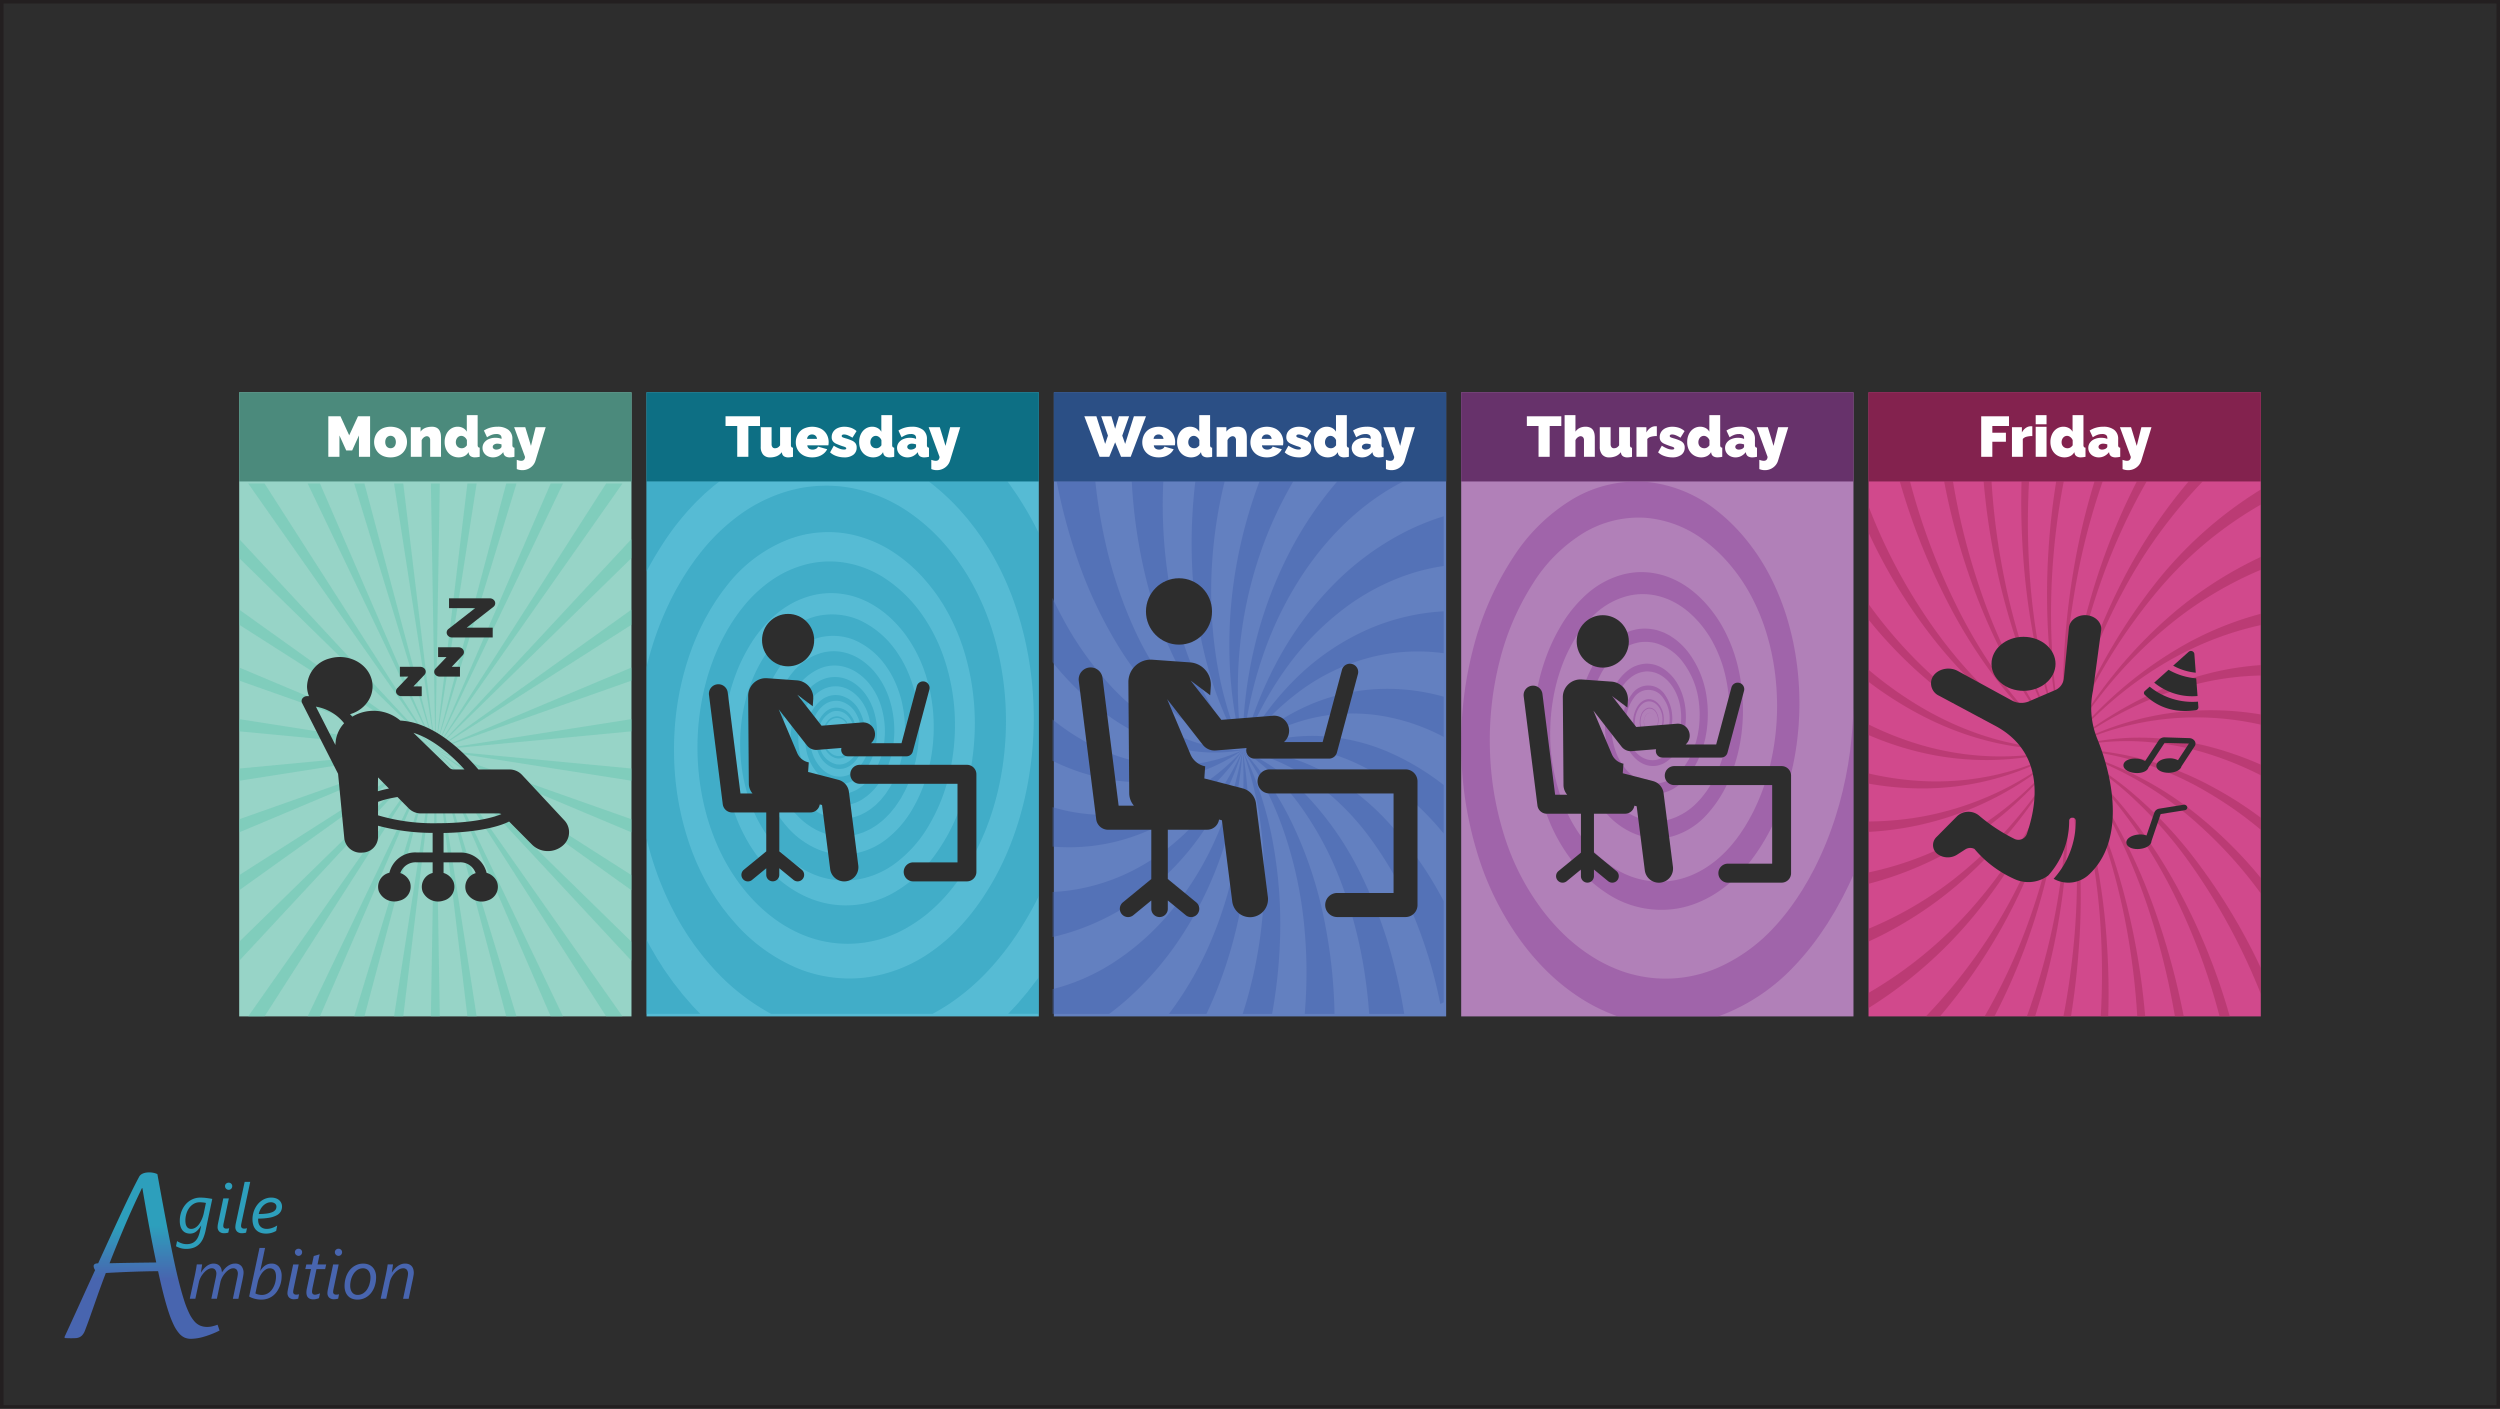 <svg id="Background" xmlns="http://www.w3.org/2000/svg" xmlns:xlink="http://www.w3.org/1999/xlink" viewBox="0 0 701 395"><rect x="0" y="0" width="701" height="395" fill="#333333" stroke="none"/><defs><style>.cls-1,.cls-7{fill:#2d2d2d;}.cls-1{stroke:#231f20;stroke-miterlimit:10;}.cls-2{fill:#4865af;}.cls-3{fill:#2d9fbc;}.cls-4{fill:url(#linear-gradient);}.cls-5{fill:#d1498c;}.cls-6{fill:#a72e5d;}.cls-12,.cls-14,.cls-17,.cls-21,.cls-6{opacity:0.5;}.cls-8{fill:#83224e;}.cls-9{fill:#fff;}.cls-10{fill:#b180b8;}.cls-11{fill:#67326b;}.cls-12{fill:#90499c;}.cls-13{fill:#6380c0;}.cls-14{fill:#4765af;}.cls-15{fill:#2b4f85;}.cls-16{fill:#56bbd4;}.cls-18{fill:#2b9fbc;}.cls-19{fill:#0d6f84;}.cls-20{fill:#97d4c7;}.cls-21{fill:#6bc6b3;}.cls-22{fill:#4b8a7c;}</style><linearGradient id="linear-gradient" x1="39.305" y1="374.901" x2="39.305" y2="328.244" gradientUnits="userSpaceOnUse"><stop offset="0.36" stop-color="#4865af"/><stop offset="0.679" stop-color="#2d9fbc"/></linearGradient></defs><rect class="cls-1" x="0.5" y="0.5" width="700" height="394"/><g id="Standard_Logo" data-name="Standard Logo"><path class="cls-2" d="M67.792,356.476a3.12,3.12,0,0,1-.033.371q-.033.249-.085.531c-.034.188-.069.375-.1.56s-.064.34-.09.465l-1.137,5.273H64.8l1.175-5.64q.038-.159.075-.357c.025-.131.048-.261.07-.39s.039-.247.052-.357a2.587,2.587,0,0,0,.019-.259,1.791,1.791,0,0,0-.32-1.142,1.2,1.2,0,0,0-1-.4,1.867,1.867,0,0,0-.738.164,3.443,3.443,0,0,0-.743.447,5.2,5.2,0,0,0-.7.658,6.608,6.608,0,0,0-.611.8,6.326,6.326,0,0,0-.475.875,4.479,4.479,0,0,0-.291.879l-1.006,4.718H58.758l1.194-5.64q.037-.159.075-.357c.026-.131.049-.261.071-.39s.039-.247.052-.357a2.532,2.532,0,0,0,.018-.259,1.75,1.75,0,0,0-.329-1.142,1.2,1.2,0,0,0-.987-.4,1.921,1.921,0,0,0-.752.164,3.362,3.362,0,0,0-.751.452,5.142,5.142,0,0,0-.7.667,7.1,7.1,0,0,0-.611.808,5.977,5.977,0,0,0-.47.874,4.782,4.782,0,0,0-.286.879l-1.006,4.7H52.714l1.486-6.871c.05-.244.1-.5.15-.766s.1-.523.141-.771.081-.478.113-.691.056-.388.075-.526h1.5c-.031.244-.069.5-.113.766s-.081.512-.113.738q-.056.394-.122.771h.038a8.045,8.045,0,0,1,.733-1.006,5.314,5.314,0,0,1,.837-.794,3.826,3.826,0,0,1,.921-.522,2.9,2.9,0,0,1,2.03-.01,1.936,1.936,0,0,1,.719.5,2.2,2.2,0,0,1,.437.785,3.948,3.948,0,0,1,.179,1.025,9.051,9.051,0,0,1,.747-.982,5.307,5.307,0,0,1,.855-.79,4.006,4.006,0,0,1,.969-.526,3.042,3.042,0,0,1,1.085-.193,2.249,2.249,0,0,1,1.8.7A2.915,2.915,0,0,1,67.792,356.476Z" transform="translate(0.5 0.5)"/><path class="cls-2" d="M78.47,357.416a7.7,7.7,0,0,1-.132,1.368,7.21,7.21,0,0,1-.423,1.447,7.52,7.52,0,0,1-.742,1.387,5.313,5.313,0,0,1-1.086,1.175,5.215,5.215,0,0,1-1.466.813,5.461,5.461,0,0,1-1.885.305,6.747,6.747,0,0,1-.893-.061,7.854,7.854,0,0,1-.9-.174,7.031,7.031,0,0,1-.846-.272,4.488,4.488,0,0,1-.734-.367l2.9-13.611h1.56l-.968,4.606q-.1.461-.212.968c-.072.339-.142.639-.211.9h.019a6.614,6.614,0,0,1,.639-.865,4.071,4.071,0,0,1,.728-.658,3.154,3.154,0,0,1,.837-.418,3.1,3.1,0,0,1,.973-.146,2.524,2.524,0,0,1,2.11.94A4.216,4.216,0,0,1,78.47,357.416Zm-1.579.038a4.356,4.356,0,0,0-.1-.969,2.065,2.065,0,0,0-.31-.733,1.392,1.392,0,0,0-.541-.46,1.807,1.807,0,0,0-.8-.16,2.083,2.083,0,0,0-1.137.348,4,4,0,0,0-1,.921,6.309,6.309,0,0,0-.781,1.3,6.747,6.747,0,0,0-.479,1.476l-.63,3a3.307,3.307,0,0,0,.8.3,4.048,4.048,0,0,0,1,.122,3.26,3.26,0,0,0,1.222-.221,3.419,3.419,0,0,0,1-.606,4.221,4.221,0,0,0,.771-.893,5.692,5.692,0,0,0,.545-1.076,6.528,6.528,0,0,0,.325-1.175A6.667,6.667,0,0,0,76.891,357.454Z" transform="translate(0.5 0.5)"/><path class="cls-2" d="M83.113,363.639a3.667,3.667,0,0,1-.531.122,3.776,3.776,0,0,1-.587.047,1.918,1.918,0,0,1-1.42-.475,1.732,1.732,0,0,1-.47-1.274,3.932,3.932,0,0,1,.047-.554q.048-.32.151-.79l1.4-6.664h1.561l-1.41,6.7q-.086.395-.118.611a2.488,2.488,0,0,0-.033.366.777.777,0,0,0,.212.588.946.946,0,0,0,.672.2,2.834,2.834,0,0,0,.428-.028,1.891,1.891,0,0,0,.343-.085Zm1.1-13.019a1.01,1.01,0,0,1-.287.724.941.941,0,0,1-.709.3,1,1,0,0,1-.719-.3.973.973,0,0,1-.306-.728.9.9,0,0,1,.306-.7,1.042,1.042,0,0,1,.719-.273.988.988,0,0,1,.7.278A.924.924,0,0,1,84.213,350.62Z" transform="translate(0.5 0.5)"/><path class="cls-2" d="M90.672,355.357H88.246l-1.081,5.1q-.057.291-.113.629a3.457,3.457,0,0,0-.057.545.949.949,0,0,0,.212.691.919.919,0,0,0,.672.212,1.486,1.486,0,0,0,.291-.038c.12-.025.242-.056.367-.094s.249-.08.371-.127.231-.089.325-.127l-.292,1.354a4.558,4.558,0,0,1-.747.24,3.451,3.451,0,0,1-.794.1,2.684,2.684,0,0,1-.912-.136,1.566,1.566,0,0,1-.616-.39,1.5,1.5,0,0,1-.348-.616,2.837,2.837,0,0,1-.108-.813,4.634,4.634,0,0,1,.052-.634,6.53,6.53,0,0,1,.127-.663l1.109-5.236h-1.6l.292-1.306h1.579l.5-2.35a2.727,2.727,0,0,1,.287-.089c.166-.047.347-.1.545-.16l.545-.165.277-.084-.592,2.848h2.426Z" transform="translate(0.5 0.5)"/><path class="cls-2" d="M94.319,363.639a3.73,3.73,0,0,1-.531.122,3.8,3.8,0,0,1-.588.047,1.914,1.914,0,0,1-1.419-.475,1.728,1.728,0,0,1-.47-1.274,3.788,3.788,0,0,1,.047-.554q.046-.32.15-.79l1.4-6.664h1.56l-1.41,6.7q-.084.395-.117.611a2.488,2.488,0,0,0-.033.366.776.776,0,0,0,.211.588.946.946,0,0,0,.672.2,2.825,2.825,0,0,0,.428-.028,1.871,1.871,0,0,0,.343-.085Zm1.1-13.019a1.013,1.013,0,0,1-.286.724.943.943,0,0,1-.71.3,1,1,0,0,1-.719-.3.972.972,0,0,1-.305-.728.9.9,0,0,1,.305-.7,1.044,1.044,0,0,1,.719-.273.985.985,0,0,1,.7.278A.924.924,0,0,1,95.418,350.62Z" transform="translate(0.5 0.5)"/><path class="cls-2" d="M104.959,357.613a7.993,7.993,0,0,1-.362,2.426,6.2,6.2,0,0,1-1.043,2.006,5.032,5.032,0,0,1-1.654,1.363,4.7,4.7,0,0,1-2.2.5,4.016,4.016,0,0,1-1.49-.263,3.091,3.091,0,0,1-1.128-.757,3.357,3.357,0,0,1-.714-1.193,4.685,4.685,0,0,1-.25-1.584,7.838,7.838,0,0,1,.381-2.477,6.246,6.246,0,0,1,1.072-2A5.008,5.008,0,0,1,99.23,354.3a4.67,4.67,0,0,1,2.129-.484,3.994,3.994,0,0,1,1.481.263,3.153,3.153,0,0,1,1.132.757,3.432,3.432,0,0,1,.729,1.193A4.561,4.561,0,0,1,104.959,357.613Zm-1.579.076a3.6,3.6,0,0,0-.15-1.086,2.328,2.328,0,0,0-.423-.8,1.839,1.839,0,0,0-.658-.5,2.079,2.079,0,0,0-.865-.174,2.734,2.734,0,0,0-1.5.423,3.776,3.776,0,0,0-1.128,1.114,5.521,5.521,0,0,0-.709,1.569,6.574,6.574,0,0,0-.249,1.8,3.6,3.6,0,0,0,.145,1.057,2.39,2.39,0,0,0,.414.808,1.785,1.785,0,0,0,.658.513,2.089,2.089,0,0,0,.879.178,2.771,2.771,0,0,0,1.5-.418,3.735,3.735,0,0,0,1.128-1.109,5.433,5.433,0,0,0,.7-1.575A6.731,6.731,0,0,0,103.38,357.689Z" transform="translate(0.5 0.5)"/><path class="cls-2" d="M115.525,356.457a3.063,3.063,0,0,1-.033.386q-.033.244-.085.526c-.034.188-.069.374-.1.559s-.068.343-.1.475l-1.119,5.273h-1.56l1.175-5.64c.025-.1.05-.216.075-.347s.047-.264.066-.4.035-.252.047-.362a2.317,2.317,0,0,0,.019-.259,1.713,1.713,0,0,0-.343-1.128,1.252,1.252,0,0,0-1.02-.413,2.372,2.372,0,0,0-1.231.366,5.055,5.055,0,0,0-1.128.931,6.363,6.363,0,0,0-.889,1.241,4.773,4.773,0,0,0-.5,1.306l-1,4.7h-1.561l1.485-6.871c.051-.244.1-.5.151-.766s.1-.523.141-.771.081-.478.113-.691.056-.388.075-.526h1.5c-.032.244-.069.5-.113.766s-.081.512-.113.738q-.056.394-.122.771h.038a7.926,7.926,0,0,1,.728-.973,5.41,5.41,0,0,1,.865-.8,4.106,4.106,0,0,1,.987-.541,3.083,3.083,0,0,1,1.095-.2,2.833,2.833,0,0,1,1.1.193,2.055,2.055,0,0,1,.766.54,2.209,2.209,0,0,1,.451.837A3.738,3.738,0,0,1,115.525,356.457Z" transform="translate(0.5 0.5)"/><path class="cls-3" d="M57.165,344.466a12.124,12.124,0,0,1-.62,2.082,5.518,5.518,0,0,1-1.02,1.655,4.357,4.357,0,0,1-1.565,1.09,5.86,5.86,0,0,1-2.265.39,5.319,5.319,0,0,1-1.6-.216,7.442,7.442,0,0,1-1.246-.517l.292-1.438a7.288,7.288,0,0,0,1.259.6,4.153,4.153,0,0,0,1.439.245,3.928,3.928,0,0,0,1.452-.245,2.917,2.917,0,0,0,1.062-.719,3.964,3.964,0,0,0,.743-1.161,8.874,8.874,0,0,0,.493-1.569l.329-1.5h-.038a9.4,9.4,0,0,1-.7.991,4.039,4.039,0,0,1-.719.7,2.783,2.783,0,0,1-.79.413,3.1,3.1,0,0,1-2.086-.094,2.384,2.384,0,0,1-.9-.681,3.187,3.187,0,0,1-.573-1.128,5.451,5.451,0,0,1-.2-1.56,7.426,7.426,0,0,1,.183-1.645,7.17,7.17,0,0,1,.531-1.532,6.441,6.441,0,0,1,.851-1.331,5.673,5.673,0,0,1,1.142-1.048,5.423,5.423,0,0,1,1.405-.691,5.274,5.274,0,0,1,1.64-.249,13.7,13.7,0,0,1,1.749.113q.873.112,1.607.254Zm.075-7.661a7.313,7.313,0,0,0-.775-.131,7.852,7.852,0,0,0-.973-.057,3.271,3.271,0,0,0-1.617.409,4.081,4.081,0,0,0-1.264,1.109,5.363,5.363,0,0,0-.827,1.631,6.43,6.43,0,0,0-.3,1.965,4.69,4.69,0,0,0,.089.94,2.278,2.278,0,0,0,.282.742,1.429,1.429,0,0,0,.5.489,1.461,1.461,0,0,0,.748.179,2.127,2.127,0,0,0,.954-.216,3.172,3.172,0,0,0,.8-.574,4.4,4.4,0,0,0,.654-.813,8.236,8.236,0,0,0,.507-.935,8.573,8.573,0,0,0,.371-.945q.151-.465.235-.841Z" transform="translate(0.5 0.5)"/><path class="cls-3" d="M63.519,345.124a3.54,3.54,0,0,1-.531.122,3.657,3.657,0,0,1-.587.047,1.917,1.917,0,0,1-1.419-.474,1.729,1.729,0,0,1-.47-1.274,3.789,3.789,0,0,1,.047-.555q.047-.32.15-.789l1.4-6.665h1.56l-1.41,6.7c-.056.264-.1.467-.118.611a2.493,2.493,0,0,0-.032.367.772.772,0,0,0,.211.587.946.946,0,0,0,.672.2,2.814,2.814,0,0,0,.428-.029,1.891,1.891,0,0,0,.343-.084Zm1.1-13.019a1.011,1.011,0,0,1-.286.724.942.942,0,0,1-.71.3,1,1,0,0,1-.719-.3.973.973,0,0,1-.306-.729.9.9,0,0,1,.306-.705,1.046,1.046,0,0,1,.719-.272.984.984,0,0,1,.705.277A.926.926,0,0,1,64.619,332.105Z" transform="translate(0.5 0.5)"/><path class="cls-3" d="M68.5,345.124a3.54,3.54,0,0,1-.531.122,3.657,3.657,0,0,1-.587.047,1.922,1.922,0,0,1-1.42-.474,1.733,1.733,0,0,1-.47-1.274,3.933,3.933,0,0,1,.047-.555q.048-.32.151-.789L68.1,330.9h1.561l-2.416,11.336c-.057.264-.1.467-.118.611a2.512,2.512,0,0,0-.033.367.773.773,0,0,0,.212.587.946.946,0,0,0,.672.2,2.823,2.823,0,0,0,.428-.029,1.891,1.891,0,0,0,.343-.084Z" transform="translate(0.5 0.5)"/><path class="cls-3" d="M78.578,337.792a2.873,2.873,0,0,1-.338,1.387,2.8,2.8,0,0,1-1.119,1.071,6.706,6.706,0,0,1-2.059.691,17.623,17.623,0,0,1-3.158.254,1.258,1.258,0,0,0-.019.216v.188a3.2,3.2,0,0,0,.141.959,2.172,2.172,0,0,0,.437.79,2.07,2.07,0,0,0,.762.535,2.806,2.806,0,0,0,1.1.2,4.686,4.686,0,0,0,1.424-.249,6.125,6.125,0,0,0,1.481-.71l-.292,1.523a6.1,6.1,0,0,1-1.231.526,5.273,5.273,0,0,1-1.6.226,4.351,4.351,0,0,1-1.791-.329,3.175,3.175,0,0,1-1.175-.879,3.432,3.432,0,0,1-.643-1.269,5.655,5.655,0,0,1-.2-1.509,7,7,0,0,1,.188-1.631,6.605,6.605,0,0,1,.531-1.461,6.171,6.171,0,0,1,.823-1.236,5.305,5.305,0,0,1,1.062-.954,4.882,4.882,0,0,1,1.25-.611,4.434,4.434,0,0,1,1.382-.217,3.98,3.98,0,0,1,1.311.2,2.733,2.733,0,0,1,.949.54,2.313,2.313,0,0,1,.579.8A2.37,2.37,0,0,1,78.578,337.792Zm-1.57.076a1.09,1.09,0,0,0-.437-.922,1.884,1.884,0,0,0-1.161-.329,2.6,2.6,0,0,0-1.109.249,3.606,3.606,0,0,0-.987.687,4.263,4.263,0,0,0-.78,1.043,4.891,4.891,0,0,0-.48,1.311,16.239,16.239,0,0,0,2.285-.136,5.916,5.916,0,0,0,1.532-.4,2.062,2.062,0,0,0,.865-.643A1.447,1.447,0,0,0,77.008,337.868Z" transform="translate(0.5 0.5)"/><path class="cls-4" d="M26.689,363.217q-.715,2.024-1.241,3.521c-.349,1-.658,1.868-.921,2.609s-.5,1.379-.7,1.914-.384,1.022-.554,1.458a3.843,3.843,0,0,1-.715,1.17,2.469,2.469,0,0,1-.854.605,2.982,2.982,0,0,1-.991.219c-.357.019-.733.03-1.13.03-.225,0-.506,0-.844-.011s-.644-.016-.921-.03l-.279-.2q2.38-5.157,4.513-9.859t4.117-9.007a2.162,2.162,0,0,1-.416-1.091q0-.792,1.269-.813,3.63-7.974,6.467-14.055t5-10.167a1.92,1.92,0,0,1,.515-.625,2.6,2.6,0,0,1,.694-.386,3.962,3.962,0,0,1,.794-.2,5.855,5.855,0,0,1,.814-.059,6.453,6.453,0,0,1,1.131.1,5.42,5.42,0,0,1,1.19.377q1.248,6.884,2.291,12.389t1.935,9.809q.892,4.305,1.685,7.508t1.528,5.5a27.962,27.962,0,0,0,1.468,3.78,9.906,9.906,0,0,0,1.518,2.34,4.442,4.442,0,0,0,1.656,1.191,5.235,5.235,0,0,0,1.905.337,6.108,6.108,0,0,0,1.367-.159,13.614,13.614,0,0,0,1.528-.456l.556,1.627a25.945,25.945,0,0,1-4.365,1.725,13.657,13.657,0,0,1-3.689.6,4.395,4.395,0,0,1-1.716-.337A4.44,4.44,0,0,1,49.75,373.4a10.059,10.059,0,0,1-1.448-2.211,27.135,27.135,0,0,1-1.419-3.491q-.716-2.1-1.468-5.009t-1.587-6.755q-3.671.04-7.251.168t-7.408.347q-.775,2.044-1.4,3.75T26.689,363.217Zm16.623-9.72q-.416-1.964-.893-4.354t-.971-5.059q-.5-2.667-1.012-5.564t-1.012-5.872h-.119q-2.858,5.911-5.1,11.248t-3.987,9.82q3.412-.081,6.605-.13T43.312,353.5Z" transform="translate(0.5 0.5)"/></g><rect id="Friday" class="cls-5" x="523.932" y="110" width="110" height="175"/><path class="cls-6" d="M559.169,259.045A148.851,148.851,0,0,1,539.5,284.5h3.963a156.315,156.315,0,0,0,16.909-24.141,153.979,153.979,0,0,0,11.06-24.129,159.286,159.286,0,0,0,7-26.692,155.668,155.668,0,0,1-7.68,26.214A148.163,148.163,0,0,1,559.169,259.045ZM555.978,284.5h2.757a170.557,170.557,0,0,0,8.942-20.321,181.077,181.077,0,0,0,10.747-54.641,177.213,177.213,0,0,1-12.112,53.672A162.825,162.825,0,0,1,555.978,284.5Zm24.871-19.048q-.957,9.641-2.766,19.048h2.12q1.481-9.315,2.175-18.806a191.958,191.958,0,0,0-3.954-56.156A191.271,191.271,0,0,1,580.849,265.452Zm-2.579-27.667a179.906,179.906,0,0,1-4.58,27.453,191.034,191.034,0,0,1-5.858,19.262h2.3c1.954-6.065,3.646-12.28,5.024-18.631a183.991,183.991,0,0,0,3.878-27.979,172.7,172.7,0,0,0-.612-28.352A172.077,172.077,0,0,1,578.27,237.785Zm-25.361,15.778a116.6,116.6,0,0,1-29.477,24.348v4.256a122.625,122.625,0,0,0,30.487-27.021,135.584,135.584,0,0,0,14.044-21.082,147.046,147.046,0,0,0,10.461-24.526,142.745,142.745,0,0,1-11.072,23.888A129.867,129.867,0,0,1,552.909,253.563Zm-29.477-23.724v2.931a87.868,87.868,0,0,0,54.992-23.232,85.5,85.5,0,0,1-38.745,18.7A87.015,87.015,0,0,1,523.432,229.839Zm23.814,16.254a102.982,102.982,0,0,1-23.814,13.826v3.605a107.888,107.888,0,0,0,24.6-15.625,127.3,127.3,0,0,0,30.394-38.361A122.188,122.188,0,0,1,547.246,246.093Zm-4.35-8.385a92.823,92.823,0,0,1-19.464,6.425v3.181a96.561,96.561,0,0,0,19.982-7.629,97.536,97.536,0,0,0,18.7-12.6,107.775,107.775,0,0,0,16.315-17.542,103.68,103.68,0,0,1-16.712,16.643A93.472,93.472,0,0,1,542.9,237.708Zm56.158-30.327a78.306,78.306,0,0,1,20.443,3.752,95.677,95.677,0,0,1,13.935,5.761v-2.987a94.794,94.794,0,0,0-13.611-4.827,78.344,78.344,0,0,0-20.756-2.748,70.408,70.408,0,0,0-20.641,3.206A69.471,69.471,0,0,1,599.054,207.381Zm34.378,42.655v-4.353a119.665,119.665,0,0,0-16.155-16.32,95.68,95.68,0,0,0-38.853-19.825,97.75,97.75,0,0,1,38.03,21.6A122.881,122.881,0,0,1,633.432,250.036Zm0-17.858v-3.387a105.66,105.66,0,0,0-14.3-9.044,86.193,86.193,0,0,0-40.71-10.209,87.105,87.105,0,0,1,40.132,12.154A108.064,108.064,0,0,1,633.432,232.178Zm-20.7,8.21a173.953,173.953,0,0,1,20.7,37.819v-7.3a167.279,167.279,0,0,0-19.633-32.03,117.371,117.371,0,0,0-16.6-17.214,87.493,87.493,0,0,0-18.777-12.122,89.987,89.987,0,0,1,18.363,13.007A120.174,120.174,0,0,1,612.733,240.388ZM598.786,284.5h2.224a203.966,203.966,0,0,0-3.621-24.663c-3.852-18.293-10.243-35.581-18.965-50.3,8.316,15.148,14.17,32.623,17.478,50.841A202.4,202.4,0,0,1,598.786,284.5Zm9.349-36.1a176.462,176.462,0,0,1,13.73,36.1h2.864a176.04,176.04,0,0,0-15.352-37.338c-8.448-15.143-18.982-28.079-30.953-37.624C590.127,219.682,600.215,233.059,608.135,248.4ZM537.82,218.474a85.054,85.054,0,0,1-14.388-2.11v2.859a85.588,85.588,0,0,0,14.351,1.349,77.4,77.4,0,0,0,40.641-11.034,75.772,75.772,0,0,1-19.991,7.382A76.848,76.848,0,0,1,537.82,218.474Zm54.242,12.272a165.81,165.81,0,0,1,10.128,24.5,207.8,207.8,0,0,1,7.155,29.255h2.475a208.194,208.194,0,0,0-8.236-30.144,163.373,163.373,0,0,0-10.9-24.229,122.16,122.16,0,0,0-14.26-20.589A125.609,125.609,0,0,1,592.062,230.746ZM588.541,284.5h2.1a207.506,207.506,0,0,0-.382-20.769,184.19,184.19,0,0,0-11.839-54.193,185.363,185.363,0,0,1,10.3,54.351A204.41,204.41,0,0,1,588.541,284.5Zm28.6-150h-3.956a146.984,146.984,0,0,0-16.638,24.215,174.73,174.73,0,0,0-18.124,50.823,169.61,169.61,0,0,1,19.337-49.532A138.765,138.765,0,0,1,617.142,134.5ZM609.7,173.183a105,105,0,0,1,23.735-13.909v-3.61a109.984,109.984,0,0,0-24.52,15.714,130.155,130.155,0,0,0-30.488,38.16A124.937,124.937,0,0,1,609.7,173.183Zm-5.575-7.544A107.656,107.656,0,0,1,633.432,141v-4.239a113.042,113.042,0,0,0-30.339,27.312,162.061,162.061,0,0,0-24.669,45.461A156.274,156.274,0,0,1,604.122,165.639Zm-2.7-31.139h-2.762a179.9,179.9,0,0,0-9.03,20.706,194.676,194.676,0,0,0-11.2,54.332A190.489,190.489,0,0,1,591,156.173,171.922,171.922,0,0,1,601.42,134.5Zm17.646,66.246a83.548,83.548,0,0,1,14.366,1.945v-2.855a84.308,84.308,0,0,0-14.342-1.189,82.89,82.89,0,0,0-40.666,10.891A81.031,81.031,0,0,1,619.066,200.746Zm-35.55-46.892a187.355,187.355,0,0,1,5.562-19.354h-2.285c-1.878,6.114-3.472,12.383-4.754,18.761a213.934,213.934,0,0,0-3.615,56.277A211.319,211.319,0,0,1,583.516,153.854Zm49.916,20.927V171.6a92.858,92.858,0,0,0-19.938,7.874,111.641,111.641,0,0,0-35.07,30.067c10.447-12.4,22.621-21.937,35.6-28.1A89.311,89.311,0,0,1,633.432,174.781Zm0,14.138v-2.93a82.165,82.165,0,0,0-16.44,2.83c-13.662,3.783-26.724,10.968-38.568,20.719,12.1-9.146,25.277-15.608,38.847-18.655A79.965,79.965,0,0,1,633.432,188.919Zm-110-1.634v3.391a104.482,104.482,0,0,0,14.172,9.072c13,6.891,26.959,10.4,40.82,9.79-13.869-.09-27.609-4.3-40.237-11.732A106.925,106.925,0,0,1,523.432,187.285Zm0-45.853v7.419a150.453,150.453,0,0,0,19.517,31.412c10.369,12.725,22.459,22.773,35.475,29.275-12.831-7.155-24.545-17.751-34.425-30.809A154.293,154.293,0,0,1,523.432,141.432Zm16.949,46.679a129.606,129.606,0,0,1-16.949-19.256v4.385a125.6,125.6,0,0,0,16.111,16.631,96.847,96.847,0,0,0,18.727,12.612,77.491,77.491,0,0,0,20.154,7.055,79.011,79.011,0,0,1-19.872-8.031A98.989,98.989,0,0,1,540.381,188.111Zm8.378-17.433A184.656,184.656,0,0,1,535.072,134.5H532.2a184.282,184.282,0,0,0,15.309,37.407c8.369,15.21,18.861,28.265,30.913,37.631C566.635,199.568,556.6,186.084,548.759,170.678Zm-11.5,37.45a88.528,88.528,0,0,1-13.832-5.507V205.6a87.665,87.665,0,0,0,13.528,4.591,79.781,79.781,0,0,0,41.464-.648A79.262,79.262,0,0,1,537.264,208.128ZM575.457,153.5c.594-6.414,1.512-12.761,2.72-19h-2.12c-1,6.194-1.719,12.466-2.131,18.771a192.474,192.474,0,0,0,4.5,56.267A191.954,191.954,0,0,1,575.457,153.5Zm-7.014-19h-2.105c-.19,6.948-.044,13.9.451,20.809a193.637,193.637,0,0,0,11.635,54.229,194.859,194.859,0,0,1-10.1-54.394C568.019,148.26,568.064,141.359,568.443,134.5Zm-10.51,0h-2.224a195.613,195.613,0,0,0,3.727,24.712,177.793,177.793,0,0,0,18.988,50.326,180.57,180.57,0,0,1-17.5-50.885A194.227,194.227,0,0,1,557.933,134.5Zm-3.491,29.374a188.01,188.01,0,0,1-7.327-29.374h-2.473a188.129,188.129,0,0,0,8.415,30.289c6.31,16.975,14.953,32.27,25.367,44.749A156.751,156.751,0,0,1,554.442,163.874Z" transform="translate(0.5 0.5)"/><g id="Dance"><path class="cls-7" d="M566.9,193.211c4.943,0,8.97-3.4,8.97-7.57s-4.027-7.578-8.97-7.578-8.98,3.4-8.98,7.578S561.949,193.211,566.9,193.211Z" transform="translate(0.5 0.5)"/><path class="cls-7" d="M614.792,182.778a.978.978,0,0,0-1.615-.492l-4.322,3.866a16.368,16.368,0,0,0,6.34,1.973Z" transform="translate(0.5 0.5)"/><path class="cls-7" d="M615.69,194.666l-.376-4.96a18.457,18.457,0,0,1-7.746-2.4l-4.027,3.6a16.844,16.844,0,0,0,12.149,3.761Z" transform="translate(0.5 0.5)"/><path class="cls-7" d="M615.809,196.24a19.024,19.024,0,0,1-13.539-4.2l-1.358,1.214a.707.707,0,0,0-.014,1.073q5.692,5.5,14.232,4.333a.84.84,0,0,0,.8-.833Z" transform="translate(0.5 0.5)"/><path class="cls-7" d="M587.555,206.6c4.854,11.887,7.7,29.284-2.638,38.423a8.456,8.456,0,0,1-9.582.891,24.112,24.112,0,0,0,6.212-16.352.869.869,0,0,0-.935-.774.852.852,0,0,0-.917.789,22.831,22.831,0,0,1-5.85,15.4,9.3,9.3,0,0,1-9.165,1.149,31.314,31.314,0,0,1-11.535-8.579,2.594,2.594,0,0,0-2.555.11l-2.434,1.562a4.89,4.89,0,0,1-5.184-.117,3.128,3.128,0,0,1-.482-4.9l5.786-5.844a4.682,4.682,0,0,1,6.054-.25,48.721,48.721,0,0,0,9.989,6.6,2.528,2.528,0,0,0,3.444-1.2c4.1-11.7,3.349-23.985-8.8-30.493l-15.765-8.438a3.835,3.835,0,0,1-2.046-4.679c.925-2.6,4.59-3.752,7.313-2.258l15.219,8.312a5.542,5.542,0,0,0,4.731.211l7.2-3.093a4.027,4.027,0,0,0,2.574-3.235l1.434-14.336c.2-1.969,2.185-3.508,4.518-3.508,2.715,0,4.826,2.008,4.518,4.266L586.37,193.18a23.135,23.135,0,0,0,1.185,13.422Z" transform="translate(0.5 0.5)"/><path class="cls-7" d="M614.883,208.751l-3.7,5.633c-.315,1.246-2.143,1.805-3.648,1.805-1.567,0-3.312-.624-3.388-1.891-.065-1.149,1.407-2.078,3.425-2.156a5.035,5.035,0,0,1,2.63.515l3.064-4.664-6.823-.18-4.527,6.907c-.348,1.194-2.17,1.658-3.684,1.523-2.009-.148-3.435-1.133-3.315-2.281s1.732-1.9,3.74-1.742a5.237,5.237,0,0,1,2.333.687l3.851-5.867a1.933,1.933,0,0,1,1.666-.789l6.842.219a1.866,1.866,0,0,1,1.527.781,1.326,1.326,0,0,1,.01,1.5Z" transform="translate(0.5 0.5)"/><path class="cls-7" d="M612.818,225.783a.793.793,0,0,1-.74.906l-6.73,1.078-2.583,7.594c-.028,1.047-1.324,1.961-3.194,2.172-1.669.2-3.612-.289-3.833-1.6-.185-1.14,1.185-2.172,3.194-2.406a5.325,5.325,0,0,1,2.453.242l2.2-6.445a1.744,1.744,0,0,1,1.416-1.086l6.73-1.078a.927.927,0,0,1,1.083.625Z" transform="translate(0.5 0.5)"/></g><g id="Friday_Header" data-name="Friday Header"><rect class="cls-8" x="523.932" y="110" width="110" height="25"/><path class="cls-9" d="M555.029,127.589v-11.36h7.792v2.72h-4.672v1.888h3.808v2.528h-3.808v4.224Z" transform="translate(0.5 0.5)"/><path class="cls-9" d="M569.365,121.765a6.19,6.19,0,0,0-1.6.193,1.947,1.947,0,0,0-1.073.639v4.992h-3.04v-8.3h2.785v1.488a3.515,3.515,0,0,1,1.119-1.3,2.5,2.5,0,0,1,1.424-.456h.248a.6.6,0,0,1,.136.016Z" transform="translate(0.5 0.5)"/><path class="cls-9" d="M570.309,118.469v-2.56h3.041v2.56Zm0,9.12v-8.416h3.041v8.416Z" transform="translate(0.5 0.5)"/><path class="cls-9" d="M574.437,123.438a4.957,4.957,0,0,1,.471-2.2,3.8,3.8,0,0,1,1.3-1.526,3.339,3.339,0,0,1,1.9-.559,3.1,3.1,0,0,1,1.5.376,2.52,2.52,0,0,1,1.039,1.032v-4.656H583.7v8.32a1.039,1.039,0,0,0,.127.6.614.614,0,0,0,.449.2v2.56a6.679,6.679,0,0,1-1.281.161,2.224,2.224,0,0,1-1.215-.289,1.321,1.321,0,0,1-.576-.879l-.064-.3a2.621,2.621,0,0,1-1.168,1.12,3.589,3.589,0,0,1-1.569.353,3.968,3.968,0,0,1-1.592-.315,3.725,3.725,0,0,1-1.263-.89,3.914,3.914,0,0,1-.824-1.368A5.072,5.072,0,0,1,574.437,123.438Zm6.24.922v-1.444a2.1,2.1,0,0,0-.392-.623,1.947,1.947,0,0,0-.553-.422,1.372,1.372,0,0,0-.623-.154,1.4,1.4,0,0,0-.617.138,1.53,1.53,0,0,0-.487.385,1.744,1.744,0,0,0-.32.569,2.053,2.053,0,0,0-.113.691,1.89,1.89,0,0,0,.121.691,1.5,1.5,0,0,0,.344.53,1.575,1.575,0,0,0,.527.345,1.782,1.782,0,0,0,.672.123,1.563,1.563,0,0,0,.416-.053,1.629,1.629,0,0,0,.369-.154,1.717,1.717,0,0,0,.344-.261A2.745,2.745,0,0,0,580.677,124.36Z" transform="translate(0.5 0.5)"/><path class="cls-9" d="M585.061,125.092a2.424,2.424,0,0,1,.464-1.47,3.082,3.082,0,0,1,1.287-1,4.641,4.641,0,0,1,1.881-.362,5.264,5.264,0,0,1,.936.08,2.841,2.841,0,0,1,.76.241v-.257a1.021,1.021,0,0,0-.344-.844,1.784,1.784,0,0,0-1.112-.275,3.7,3.7,0,0,0-1.32.232,6.453,6.453,0,0,0-1.289.679l-.879-1.888a6.634,6.634,0,0,1,1.784-.808,7.365,7.365,0,0,1,2.007-.264,4.825,4.825,0,0,1,3.1.883,3.16,3.16,0,0,1,1.1,2.616v1.593a.979.979,0,0,0,.128.585.612.612,0,0,0,.448.195v2.56c-.245.054-.478.094-.7.12a4.831,4.831,0,0,1-.584.041,2.17,2.17,0,0,1-1.241-.3,1.38,1.38,0,0,1-.551-.871l-.064-.3a3.886,3.886,0,0,1-1.3,1.1,3.4,3.4,0,0,1-1.567.376,3.232,3.232,0,0,1-1.5-.347,2.667,2.667,0,0,1-1.056-.951A2.484,2.484,0,0,1,585.061,125.092Zm4.927.179a1.3,1.3,0,0,0,.289-.265.474.474,0,0,0,.112-.3v-.59a3.861,3.861,0,0,0-.584-.151,3.3,3.3,0,0,0-.584-.061,1.583,1.583,0,0,0-.92.258.765.765,0,0,0-.376.65.633.633,0,0,0,.128.386.854.854,0,0,0,.351.272,1.265,1.265,0,0,0,.513.1,2.109,2.109,0,0,0,.567-.083A1.773,1.773,0,0,0,589.988,125.271Z" transform="translate(0.5 0.5)"/><path class="cls-9" d="M594.661,128.438a6.915,6.915,0,0,0,.68.2,2.486,2.486,0,0,0,.568.072,1.178,1.178,0,0,0,.56-.12.841.841,0,0,0,.351-.366,1.6,1.6,0,0,0,.16-.6l-3.055-8.337h3.12l1.6,5.246,1.3-5.246h2.832l-2.848,9.335a3.659,3.659,0,0,1-.784,1.419,3.86,3.86,0,0,1-2.912,1.294,4.271,4.271,0,0,1-.791-.072,3.773,3.773,0,0,1-.777-.232Z" transform="translate(0.5 0.5)"/></g><rect id="Thursday" class="cls-10" x="409.716" y="110" width="110" height="175"/><g id="Thursday_Header" data-name="Thursday Header"><rect class="cls-11" x="409.716" y="110" width="110" height="25"/><path class="cls-9" d="M437.294,118.949h-3.265v8.64h-3.12v-8.64H427.63v-2.72h9.664Z" transform="translate(0.5 0.5)"/><path class="cls-9" d="M446.686,127.589h-3.04v-4.62a1.193,1.193,0,0,0-.281-.883.961.961,0,0,0-.7-.273,1.131,1.131,0,0,0-.472.137,2,2,0,0,0-.536.393,1.837,1.837,0,0,0-.4.606v4.64h-3.04v-11.68h3.04v4.633a2.916,2.916,0,0,1,1.176-1.031,3.624,3.624,0,0,1,1.607-.354,2.963,2.963,0,0,1,1.425.291,1.953,1.953,0,0,1,.783.748,3,3,0,0,1,.345.975,5.919,5.919,0,0,1,.088.975Z" transform="translate(0.5 0.5)"/><path class="cls-9" d="M448.077,124.749v-5.464h3.04v4.758a1.294,1.294,0,0,0,.248.84.827.827,0,0,0,.68.306,1.973,1.973,0,0,0,.48-.06,1.418,1.418,0,0,0,.488-.243,2.282,2.282,0,0,0,.488-.516v-5.085h3.04v4.96a.99.99,0,0,0,.128.588.614.614,0,0,0,.448.2v2.56c-.266.054-.507.094-.721.12a4.51,4.51,0,0,1-.559.041,2.246,2.246,0,0,1-1.216-.286,1.307,1.307,0,0,1-.576-.868l-.065-.3a3.4,3.4,0,0,1-1.416,1.114,4.849,4.849,0,0,1-1.863.34,2.449,2.449,0,0,1-1.944-.774A3.274,3.274,0,0,1,448.077,124.749Z" transform="translate(0.5 0.5)"/><path class="cls-9" d="M464.077,121.765a6.2,6.2,0,0,0-1.6.193,1.948,1.948,0,0,0-1.072.639v4.992h-3.04v-8.3h2.783v1.488a3.528,3.528,0,0,1,1.121-1.3,2.5,2.5,0,0,1,1.424-.456h.248a.6.6,0,0,1,.136.016Z" transform="translate(0.5 0.5)"/><path class="cls-9" d="M468.4,127.75a6.72,6.72,0,0,1-2.167-.361,4.882,4.882,0,0,1-1.8-1.048l1.04-1.872a8.532,8.532,0,0,0,1.511.8,3.653,3.653,0,0,0,1.321.287,1.2,1.2,0,0,0,.5-.077.268.268,0,0,0,.16-.26.3.3,0,0,0-.112-.235,1.291,1.291,0,0,0-.361-.189c-.165-.063-.376-.13-.631-.2-.662-.23-1.213-.445-1.657-.644a2.493,2.493,0,0,1-.991-.73,1.861,1.861,0,0,1-.328-1.155,2.655,2.655,0,0,1,.432-1.5,2.934,2.934,0,0,1,1.24-1.029,4.57,4.57,0,0,1,1.944-.377,5.749,5.749,0,0,1,1.7.264,4.65,4.65,0,0,1,1.657.953l-1.152,1.855a8.257,8.257,0,0,0-1.352-.7,2.86,2.86,0,0,0-.985-.208,1.226,1.226,0,0,0-.359.047.489.489,0,0,0-.233.141.37.37,0,0,0-.08.249.329.329,0,0,0,.113.258,1.052,1.052,0,0,0,.351.188c.16.057.364.122.609.195a12.387,12.387,0,0,1,1.776.632,2.545,2.545,0,0,1,1.016.773,1.98,1.98,0,0,1,.328,1.186,2.438,2.438,0,0,1-.937,2.03A4.032,4.032,0,0,1,468.4,127.75Z" transform="translate(0.5 0.5)"/><path class="cls-9" d="M472.589,123.438a4.943,4.943,0,0,1,.472-2.2,3.791,3.791,0,0,1,1.3-1.526,3.337,3.337,0,0,1,1.9-.559,3.09,3.09,0,0,1,1.5.376,2.517,2.517,0,0,1,1.04,1.032v-4.656h3.041v8.32a1.047,1.047,0,0,0,.127.6.616.616,0,0,0,.449.2v2.56a6.679,6.679,0,0,1-1.281.161,2.226,2.226,0,0,1-1.215-.289,1.326,1.326,0,0,1-.577-.879l-.063-.3a2.621,2.621,0,0,1-1.168,1.12,3.588,3.588,0,0,1-1.568.353,3.962,3.962,0,0,1-1.592-.315,3.719,3.719,0,0,1-1.264-.89,3.929,3.929,0,0,1-.824-1.368A5.072,5.072,0,0,1,472.589,123.438Zm6.24.922v-1.444a2.083,2.083,0,0,0-.392-.623,1.972,1.972,0,0,0-.552-.422,1.39,1.39,0,0,0-1.24-.016,1.512,1.512,0,0,0-.488.385,1.744,1.744,0,0,0-.32.569,2.078,2.078,0,0,0-.112.691,1.89,1.89,0,0,0,.12.691,1.52,1.52,0,0,0,.343.53,1.594,1.594,0,0,0,.529.345,1.775,1.775,0,0,0,.672.123,1.574,1.574,0,0,0,.416-.053,1.621,1.621,0,0,0,.368-.154,1.746,1.746,0,0,0,.344-.261A2.745,2.745,0,0,0,478.829,124.36Z" transform="translate(0.5 0.5)"/><path class="cls-9" d="M483.213,125.092a2.424,2.424,0,0,1,.464-1.47,3.067,3.067,0,0,1,1.288-1,4.636,4.636,0,0,1,1.88-.362,5.252,5.252,0,0,1,.935.08,2.841,2.841,0,0,1,.76.241v-.257a1.015,1.015,0,0,0-.344-.844,1.78,1.78,0,0,0-1.112-.275,3.7,3.7,0,0,0-1.319.232,6.42,6.42,0,0,0-1.288.679l-.88-1.888a6.634,6.634,0,0,1,1.784-.808,7.367,7.367,0,0,1,2.008-.264,4.819,4.819,0,0,1,3.095.883,3.157,3.157,0,0,1,1.1,2.616v1.593a.987.987,0,0,0,.128.585.614.614,0,0,0,.448.195v2.56q-.368.081-.7.12a4.831,4.831,0,0,1-.584.041,2.158,2.158,0,0,1-1.239-.3,1.382,1.382,0,0,1-.553-.871l-.063-.3a3.9,3.9,0,0,1-1.3,1.1,3.414,3.414,0,0,1-1.569.376,3.238,3.238,0,0,1-1.5-.347,2.664,2.664,0,0,1-1.055-.951A2.484,2.484,0,0,1,483.213,125.092Zm4.928.179a1.3,1.3,0,0,0,.288-.265.478.478,0,0,0,.111-.3v-.59a3.83,3.83,0,0,0-.584-.151,3.3,3.3,0,0,0-.584-.061,1.589,1.589,0,0,0-.92.258.765.765,0,0,0-.376.65.639.639,0,0,0,.128.386.847.847,0,0,0,.353.272,1.249,1.249,0,0,0,.511.1,2.128,2.128,0,0,0,.569-.083A1.8,1.8,0,0,0,488.141,125.271Z" transform="translate(0.5 0.5)"/><path class="cls-9" d="M492.812,128.438a7,7,0,0,0,.68.2,2.494,2.494,0,0,0,.569.072,1.181,1.181,0,0,0,.56-.12.848.848,0,0,0,.352-.366,1.638,1.638,0,0,0,.16-.6l-3.057-8.337h3.12l1.6,5.246,1.3-5.246h2.832l-2.849,9.335a3.67,3.67,0,0,1-.783,1.419,3.864,3.864,0,0,1-2.912,1.294,4.282,4.282,0,0,1-.792-.072,3.773,3.773,0,0,1-.777-.232Z" transform="translate(0.5 0.5)"/></g><path class="cls-12" d="M518.289,209.923l-.459,3.089-.115.773-.141.763-.281,1.527-.281,1.528-.334,1.5-.333,1.507-.165.754-.193.74-.767,2.964c-.582,1.935-1.135,3.891-1.81,5.766a89.768,89.768,0,0,1-4.5,10.882c-.213.431-.409.879-.635,1.3l-.675,1.257c-.458.83-.878,1.7-1.372,2.49l-1.436,2.421-1.52,2.318a64.977,64.977,0,0,1-6.6,8.317,47.338,47.338,0,0,1-15.7,11.13,36.734,36.734,0,0,1-17.479,2.834,37.47,37.47,0,0,1-8.754-1.81,41.872,41.872,0,0,1-8.4-3.983,49.58,49.58,0,0,1-7.8-5.977,58.682,58.682,0,0,1-6.96-7.858A68.457,68.457,0,0,1,421.318,233.9a87.808,87.808,0,0,1-4.047-24.359,90.319,90.319,0,0,1,2.751-24.8,73.329,73.329,0,0,1,9.206-21.462,43.936,43.936,0,0,1,14.319-14.353,30.037,30.037,0,0,1,17.289-4.239,31.594,31.594,0,0,1,16.957,6.655,43.637,43.637,0,0,1,7.316,7.143,49.261,49.261,0,0,1,5.99,9.238,58.765,58.765,0,0,1,4.212,11.01l.4,1.469.346,1.5c.249.989.413,2.015.62,3.023.346,2.041.652,4.1.821,6.193.2,2.084.269,4.191.3,6.3-.023,1.052,0,2.107-.067,3.157l-.071,1.577-.126,1.57a68.883,68.883,0,0,1-2.129,12.244,60.4,60.4,0,0,1-4.186,11.13c-.421.869-.89,1.689-1.336,2.533l-.72,1.211c-.238.405-.476.811-.736,1.19-.509.771-1.009,1.56-1.549,2.268-.518.746-1.082,1.418-1.635,2.109-4.5,5.391-10.082,8.928-15.932,10.077a23.377,23.377,0,0,1-17.336-3.476,29.658,29.658,0,0,1-3.916-2.978l-.473-.414-.458-.45-.914-.9c-.584-.651-1.192-1.261-1.746-1.966a39.909,39.909,0,0,1-5.85-9.4,53.758,53.758,0,0,1-4.383-24.016c.032-1.054.124-2.1.207-3.149.119-1.041.228-2.085.4-3.113a53.567,53.567,0,0,1,1.279-6.056,52.715,52.715,0,0,1,1.934-5.7,45.34,45.34,0,0,1,2.547-5.194,31.758,31.758,0,0,1,6.632-8.274,21.331,21.331,0,0,1,8.217-4.472c5.8-1.6,12.008-.143,17.153,4.065a27.719,27.719,0,0,1,3.648,3.624,30.906,30.906,0,0,1,3.136,4.466,37.306,37.306,0,0,1,4.121,11.059,45.11,45.11,0,0,1,.789,12.517,41.981,41.981,0,0,1-2.668,12,34.619,34.619,0,0,1-2.536,5.208c-.235.412-.488.8-.745,1.184l-.383.579-.409.53A18.83,18.83,0,0,1,475.867,224a18.007,18.007,0,0,1-7.978,5.2c-5.794,1.667-12.132-.466-16.677-5.988A27.154,27.154,0,0,1,446,213.155c-.232-1-.537-1.966-.682-3-.086-.513-.19-1.02-.264-1.536l-.165-1.566c-.025-.261-.062-.521-.079-.783l-.029-.791-.058-1.582.046-1.584.023-.793.077-.785.15-1.572.256-1.544.127-.773c.05-.254.118-.5.176-.752l.359-1.5a30.01,30.01,0,0,1,2.147-5.547l.327-.645a5.278,5.278,0,0,1,.345-.625l.744-1.188c.126-.194.241-.408.377-.587l.408-.532c.277-.347.534-.73.826-1.052a17.111,17.111,0,0,1,3.786-3.237,13.134,13.134,0,0,1,4.284-1.577,11.7,11.7,0,0,1,4.433.189,14.519,14.519,0,0,1,7.893,5.536,22.906,22.906,0,0,1,4.324,10.8,29.39,29.39,0,0,1,.149,6.319l-.076.787a6.943,6.943,0,0,1-.1.781l-.258,1.547-.361,1.5a6.651,6.651,0,0,1-.211.736l-.232.723c-.08.239-.146.489-.237.72l-.282.687a13.138,13.138,0,0,1-.593,1.348c-.222.425-.43.868-.662,1.284l-.745,1.191a13.908,13.908,0,0,1-3.565,3.709,9.043,9.043,0,0,1-8.679,1.133,11.384,11.384,0,0,1-4-2.764,15.53,15.53,0,0,1-3.036-4.6,21.639,21.639,0,0,1-1.3-12.225,18.939,18.939,0,0,1,1.961-5.684,11.76,11.76,0,0,1,3.393-4.044,7.741,7.741,0,0,1,4.294-1.511,7.535,7.535,0,0,1,4.332,1.357c2.716,1.785,4.806,5.486,5.185,9.737a17.525,17.525,0,0,1-.5,6.278,13.373,13.373,0,0,1-2.61,5.116,8.124,8.124,0,0,1-1.919,1.607,6.434,6.434,0,0,1-2.167.754,5.961,5.961,0,0,1-2.234-.156,6.943,6.943,0,0,1-2.112-1.057,9.416,9.416,0,0,1-1.816-1.882,11.034,11.034,0,0,1-1.325-2.553,13.77,13.77,0,0,1-.654-6.22,11.513,11.513,0,0,1,2.134-5.527,4.863,4.863,0,0,1,8.212-.041,9.435,9.435,0,0,1,1.853,5.651,9.705,9.705,0,0,1-1.666,5.8,4.974,4.974,0,0,1-1.92,1.631,3.555,3.555,0,0,1-2.237.222,4.17,4.17,0,0,1-2.075-1.231,6.237,6.237,0,0,1-1.445-2.442,8.589,8.589,0,0,1-.405-3.145,8.045,8.045,0,0,1,.758-3.021,6.036,6.036,0,0,1,.76-1.2,4.232,4.232,0,0,1,.965-.841,3.252,3.252,0,0,1,1.1-.406,3.062,3.062,0,0,1,1.135.065,3.532,3.532,0,0,1,1.075.534,4.786,4.786,0,0,1,.922.958,5.9,5.9,0,0,1,1,2.859c.227,2.151-.693,4.508-2.169,5.189a2.253,2.253,0,0,1-2.244-.151,3.831,3.831,0,0,1-1.555-2.306,5.5,5.5,0,0,1,.141-3.194,2.87,2.87,0,0,1,1.788-1.92,2.033,2.033,0,0,1,2.146.926,4.079,4.079,0,0,1,.6,3.056,2.619,2.619,0,0,1-1.6,2.193,1.805,1.805,0,0,1-2.024-1.295,3.334,3.334,0,0,1,.334-3.1,1.342,1.342,0,0,1,1.091-.586,1.4,1.4,0,0,1,1.08.649,1.423,1.423,0,0,0-1.08-.671,1.351,1.351,0,0,0-1.112.575,3.415,3.415,0,0,0-.366,3.176,1.893,1.893,0,0,0,2.093,1.38,2.722,2.722,0,0,0,1.707-2.276,4.358,4.358,0,0,0-.613-3.257,2.189,2.189,0,0,0-2.284-1.026,3.053,3.053,0,0,0-1.945,2.032,5.942,5.942,0,0,0-.182,3.457,4.225,4.225,0,0,0,1.671,2.543,2.472,2.472,0,0,0,2.452.208c1.635-.728,2.663-3.282,2.437-5.667a6.618,6.618,0,0,0-1.082-3.194,5.333,5.333,0,0,0-1.008-1.076,3.88,3.88,0,0,0-1.187-.612,3.36,3.36,0,0,0-1.261-.1,3.565,3.565,0,0,0-1.229.431,4.647,4.647,0,0,0-1.091.923,6.716,6.716,0,0,0-.859,1.324,8.93,8.93,0,0,0-.874,3.356,9.661,9.661,0,0,0,.424,3.539,7.1,7.1,0,0,0,1.6,2.777,4.724,4.724,0,0,0,2.316,1.422,3.981,3.981,0,0,0,2.525-.206,5.559,5.559,0,0,0,2.2-1.811,11.57,11.57,0,0,0-.118-12.984,5.54,5.54,0,0,0-9.354-.091,12.96,12.96,0,0,0-2.483,6.245,15.8,15.8,0,0,0,.689,7.138,12.764,12.764,0,0,0,1.5,2.97,10.828,10.828,0,0,0,2.049,2.179,7.923,7.923,0,0,0,2.4,1.252,6.765,6.765,0,0,0,2.559.225,7.23,7.23,0,0,0,2.5-.823,9.131,9.131,0,0,0,2.236-1.818,15.065,15.065,0,0,0,3.046-5.808,20.1,20.1,0,0,0,.633-7.208,19.626,19.626,0,0,0-.65-3.553c-.185-.554-.337-1.134-.571-1.653-.109-.265-.214-.534-.329-.794l-.379-.747a12.75,12.75,0,0,0-3.948-4.61,8.73,8.73,0,0,0-4.978-1.651,8.866,8.866,0,0,0-4.991,1.661,13.523,13.523,0,0,0-3.978,4.612,21.7,21.7,0,0,0-2.317,6.511A25.17,25.17,0,0,0,451.39,212.6a18.285,18.285,0,0,0,3.472,5.4,13.346,13.346,0,0,0,4.59,3.274,10.487,10.487,0,0,0,10.1-1.141,16.049,16.049,0,0,0,4.207-4.262,24.692,24.692,0,0,0,2.963-5.986l.275-.834a8.236,8.236,0,0,0,.251-.848l.434-1.737.316-1.788a9.032,9.032,0,0,0,.123-.905l.1-.912a33.971,33.971,0,0,0-.11-7.352,27.1,27.1,0,0,0-4.943-12.735,19.362,19.362,0,0,0-4.211-4.219l-1.171-.786c-.4-.233-.809-.422-1.214-.634-.2-.1-.4-.214-.612-.3l-.627-.226a11.391,11.391,0,0,0-1.261-.414,13.551,13.551,0,0,0-5.159-.313,15.072,15.072,0,0,0-5.027,1.756,19.588,19.588,0,0,0-4.482,3.721c-.345.374-.654.811-.981,1.215l-.485.619c-.159.209-.3.447-.443.669l-.871,1.359a6.766,6.766,0,0,0-.406.715l-.386.739a34.4,34.4,0,0,0-2.548,6.4l-.435,1.739c-.07.291-.15.578-.211.873l-.159.895-.311,1.794-.194,1.826-.1.915-.037.922-.068,1.847c.01.615.032,1.231.049,1.847l.029.925c.016.307.054.611.081.917l.179,1.834c.081.605.193,1.2.29,1.805.166,1.215.5,2.362.771,3.537a32.218,32.218,0,0,0,6,11.919,21.413,21.413,0,0,0,9.1,6.784,16.743,16.743,0,0,0,10.284.527,20.883,20.883,0,0,0,9.442-5.95A35.039,35.039,0,0,0,484.8,217.02a48.705,48.705,0,0,0,3.237-13.95,52.907,52.907,0,0,0-.8-14.68,44.439,44.439,0,0,0-4.744-13.126,36.674,36.674,0,0,0-3.62-5.294,32.662,32.662,0,0,0-4.207-4.292c-5.959-5.019-13.191-6.865-20.021-5.109a24.83,24.83,0,0,0-9.731,5.1,36.835,36.835,0,0,0-7.886,9.574,52.173,52.173,0,0,0-3.02,6,60.5,60.5,0,0,0-2.319,6.612,62.612,62.612,0,0,0-1.559,7.055c-.206,1.2-.348,2.418-.494,3.635-.111,1.225-.227,2.449-.278,3.683a63.634,63.634,0,0,0,4.92,28.366,47.72,47.72,0,0,0,6.779,11.194c.64.827,1.337,1.557,2.013,2.323.348.366.7.715,1.056,1.072l.53.532.548.5a35.346,35.346,0,0,0,4.544,3.562,27.553,27.553,0,0,0,20.284,4.437c6.887-1.222,13.534-5.28,18.925-11.574.663-.8,1.336-1.592,1.958-2.459.648-.836,1.236-1.732,1.834-2.619.305-.436.587-.9.869-1.368l.849-1.4c.532-.97,1.084-1.92,1.585-2.924a69.965,69.965,0,0,0,5.01-12.926,80.579,80.579,0,0,0,2.624-14.3l.161-1.84.1-1.848c.085-1.231.077-2.469.111-3.705-.006-2.472-.064-4.949-.281-7.406-.18-2.463-.513-4.9-.9-7.311-.229-1.195-.419-2.407-.7-3.581l-.4-1.773-.452-1.745a70.422,70.422,0,0,0-4.872-13.13,59.144,59.144,0,0,0-6.953-11.013,51.617,51.617,0,0,0-8.471-8.5,37.4,37.4,0,0,0-19.814-8.161,35.163,35.163,0,0,0-20.418,4.635,51.359,51.359,0,0,0-17.1,16.667,84.953,84.953,0,0,0-10.985,24.907,105.718,105.718,0,0,0-3.489,29.061,104.138,104.138,0,0,0,4.526,28.843,82.2,82.2,0,0,0,11.933,24.221,69.428,69.428,0,0,0,8.042,9.316,58.821,58.821,0,0,0,9.08,7.171,49.566,49.566,0,0,0,9.816,4.85c.2.07.395.133.593.2h28c.771-.264,1.538-.547,2.3-.857a55.358,55.358,0,0,0,18.737-12.864,75.784,75.784,0,0,0,7.906-9.707c.6-.889,1.2-1.771,1.791-2.67l1.7-2.79c.581-.914,1.088-1.917,1.629-2.879l.8-1.457c.267-.485.5-1,.758-1.5q1.25-2.432,2.365-5V197.8q-.126,4.518-.573,9Z" transform="translate(0.5 0.5)"/><g id="Thursday_Work" data-name="Thursday Work"><ellipse class="cls-7" cx="449.416" cy="179.849" rx="7.311" ry="7.349"/><path class="cls-7" d="M465.966,221.881a3.99,3.99,0,0,0-2.949-3.362l-8.492-2.2.189-2.686A4.449,4.449,0,0,1,451.47,211l-5.177-12.239,7.891,10.1a3.3,3.3,0,0,0,2.867,1.262l6.825-.546a1.837,1.837,0,0,0,1.755,2.35h16.487a1.831,1.831,0,0,0,1.766-1.36l4.64-17.345a1.828,1.828,0,1,0-3.53-.954l-4.277,15.984h-8.559a3.329,3.329,0,0,0-2.441-5.822l-11.421.913-6.794-8.691,4.323,3.242.139-1.967a4.955,4.955,0,0,0-4.576-5.3l-8.382-.6a4.951,4.951,0,0,0-5.288,4.989l.185,24.576a4.255,4.255,0,0,0,1.035,2.748h-3.382L432,194.072a2.65,2.65,0,1,0-5.258.669l3.855,30.6a2.655,2.655,0,0,0,2.629,2.329h9.569v10.908l-6.3,5.165a1.844,1.844,0,0,0-.26,2.585,1.822,1.822,0,0,0,2.572.262l3.982-3.268v1.844a1.828,1.828,0,1,0,3.656,0v-1.844l3.982,3.268a1.821,1.821,0,0,0,2.572-.262,1.843,1.843,0,0,0-.26-2.585l-6.294-5.165V227.666h8.725a2.652,2.652,0,0,0,2.615-2.252l.637.165L460.7,243.51a3.975,3.975,0,1,0,7.885-1.012Z" transform="translate(0.5 0.5)"/><path class="cls-7" d="M499.066,214.312h-30.1a2.664,2.664,0,0,0,0,5.328h27.448v22.033H483.946a2.664,2.664,0,0,0,0,5.327h15.12a2.657,2.657,0,0,0,2.65-2.664v-27.36A2.657,2.657,0,0,0,499.066,214.312Z" transform="translate(0.5 0.5)"/></g><rect id="Wednesday" class="cls-13" x="295.5" y="110" width="110" height="175"/><path class="cls-14" d="M327.349,255.579a70.269,70.269,0,0,1-16.313,14.255,57.267,57.267,0,0,1-16.406,7.03v6.917h15.915q2.364-1.761,4.625-3.732a88.382,88.382,0,0,0,16.223-18.979A103.882,103.882,0,0,0,342.7,236.951a114.935,114.935,0,0,0,5.222-27.118,105.761,105.761,0,0,1-7.752,25.314A87.408,87.408,0,0,1,327.349,255.579Zm-16.456-63.815a91.231,91.231,0,0,1-13.5-19.081q-1.452-2.7-2.767-5.5v17.988A84.318,84.318,0,0,0,307.7,198.213a58.286,58.286,0,0,0,19.614,10.438,44.873,44.873,0,0,0,20.606,1.182,45.488,45.488,0,0,1-19.816-4.918A61.356,61.356,0,0,1,310.893,191.764Zm-2.321,18.057a61.354,61.354,0,0,1-13.942-8.584v11.589a59.79,59.79,0,0,0,12.592,4.55,50.394,50.394,0,0,0,40.7-7.543,46.572,46.572,0,0,1-19.877,4.291A49.6,49.6,0,0,1,308.572,209.821Zm2.384,18.141a50.6,50.6,0,0,1-16.326-2.138v11.055a55.229,55.229,0,0,0,16.893-1.18,56.174,56.174,0,0,0,19.956-9,67.764,67.764,0,0,0,16.442-16.863,58.274,58.274,0,0,1-17.583,13.3A48.576,48.576,0,0,1,310.956,227.962Zm23.654,2.309a61.825,61.825,0,0,1-17.136,13.163,56.172,56.172,0,0,1-18.907,5.852c-1.312.16-2.625.26-3.937.325v12.631q2.688-.608,5.332-1.449a67.644,67.644,0,0,0,19.918-10.307,75.061,75.061,0,0,0,16.665-17.356,87.4,87.4,0,0,0,11.376-23.3A76.3,76.3,0,0,1,334.61,230.271Zm30.561,28.49a134.8,134.8,0,0,1,.171,25.02H373.7a145.527,145.527,0,0,0-2.943-26.639A114.788,114.788,0,0,0,362,230.763a83.594,83.594,0,0,0-14.075-20.93,91.44,91.44,0,0,1,11.586,22.835A115.092,115.092,0,0,1,365.171,258.761Zm-18.584-21.48a113.636,113.636,0,0,1-7.145,25.153,96.34,96.34,0,0,1-11.87,20.958c-.1.132-.2.257-.3.389H337.8a120.477,120.477,0,0,0,6.8-18.017,127.789,127.789,0,0,0,4.807-27.9,123.233,123.233,0,0,0-1.49-28.027A120.7,120.7,0,0,1,346.587,237.281Zm18-11.141a92.709,92.709,0,0,1,11.565,22.429,127.773,127.773,0,0,1,6.262,25.665q.666,4.752,1.009,9.547h9.824c-.69-4.255-1.536-8.45-2.554-12.554a130.523,130.523,0,0,0-9.61-26.584,88.387,88.387,0,0,0-14.6-21.4,57.434,57.434,0,0,0-18.569-13.4A63.483,63.483,0,0,1,364.59,226.14Zm-11.9,37.269a125.88,125.88,0,0,1-4.734,20.372H356.2a143.254,143.254,0,0,0,2.159-19.415,127.305,127.305,0,0,0-1.96-28.725,99.324,99.324,0,0,0-8.474-25.808,103.488,103.488,0,0,1,5.665,26.515A119.927,119.927,0,0,1,352.686,263.409Zm-5.624-81.518a115.81,115.81,0,0,1,5.516-26.372,111.376,111.376,0,0,1,9.55-21.019h-9.473a133.135,133.135,0,0,0-5.43,18.306,128.2,128.2,0,0,0-3.015,28.883,116.611,116.611,0,0,0,3.711,28.144A116.434,116.434,0,0,1,347.062,181.891Zm21.545,27.845a55.707,55.707,0,0,1,19.324,8.4,77.141,77.141,0,0,1,16.377,15.094V219.62a71.406,71.406,0,0,0-14.219-8.682,54.973,54.973,0,0,0-21.233-5.075,50.274,50.274,0,0,0-20.935,3.97A48.025,48.025,0,0,1,368.607,209.736Zm19.357-9.327a56.917,56.917,0,0,1,16.344,5.724V194.856a58.279,58.279,0,0,0-15.987-2.207,55.148,55.148,0,0,0-21.387,4.389,62.117,62.117,0,0,0-19.013,12.795,54.642,54.642,0,0,1,19.679-9.014A50.467,50.467,0,0,1,387.964,200.409Zm-4.115,34.3A103.029,103.029,0,0,1,395.9,256.286a131.155,131.155,0,0,1,7.467,24.725l.941-.45V252.169c-.421-.79-.844-1.579-1.279-2.354a100.711,100.711,0,0,0-15.451-21A67.436,67.436,0,0,0,368.665,214.9a49.884,49.884,0,0,0-20.744-5.063,52.622,52.622,0,0,1,19.615,8.634A71.747,71.747,0,0,1,383.849,234.708Zm-19.317-41.83a57.342,57.342,0,0,1,19.252-9.055,53.659,53.659,0,0,1,20.524-1.161V170.915a61.208,61.208,0,0,0-21.967,5.385,67.877,67.877,0,0,0-19.309,13.27,82.7,82.7,0,0,0-15.111,20.263A71.477,71.477,0,0,1,364.532,192.878ZM334.765,188.8a107.931,107.931,0,0,1-7.365-25.157,137.569,137.569,0,0,1-1.809-26.619c.023-.841.059-1.681.1-2.52h-8.848c.057.983.115,1.966.189,2.946a146.107,146.107,0,0,0,4.915,28.488,106.082,106.082,0,0,0,10.478,25.083,73.917,73.917,0,0,0,15.5,18.816A81.542,81.542,0,0,1,334.765,188.8Zm-17.277-13.057a123.037,123.037,0,0,1-8.068-24.25,148.64,148.64,0,0,1-2.786-16.989H295.8a158.208,158.208,0,0,0,5.633,21.219,123.154,123.154,0,0,0,11.444,24.612,79.394,79.394,0,0,0,15.875,18.943,51.949,51.949,0,0,0,19.167,10.559,57.053,57.053,0,0,1-17.5-13.709A84.169,84.169,0,0,1,317.488,175.739Zm21.93-19.126a129.661,129.661,0,0,1,3.468-22.113h-8.211a145.53,145.53,0,0,0-.968,21.94,128.49,128.49,0,0,0,4.053,28.51,99.069,99.069,0,0,0,10.161,24.883,104.74,104.74,0,0,1-7.413-25.947A123.5,123.5,0,0,1,339.418,156.613Zm25.726,3.376c7.746-11.5,17.436-20.21,27.838-25.489H374.459a102.8,102.8,0,0,0-13.788,20.653,116.476,116.476,0,0,0-9.541,26.273,123.126,123.126,0,0,0-3.209,28.407,115.725,115.725,0,0,1,5.867-26.984A100,100,0,0,1,365.144,159.989ZM376.169,170.3a63.682,63.682,0,0,1,18.589-9.846,57.284,57.284,0,0,1,9.55-2.252V144.267a69.2,69.2,0,0,0-12.152,5.071,78.346,78.346,0,0,0-19.109,14.447,93.77,93.77,0,0,0-15.194,20.71,111.378,111.378,0,0,0-9.932,25.338,99.193,99.193,0,0,1,12.105-22.816A78.071,78.071,0,0,1,376.169,170.3Z" transform="translate(0.5 0.5)"/><g id="Wednesday_Work" data-name="Wednesday Work"><ellipse class="cls-7" cx="330.589" cy="171.449" rx="9.26" ry="9.308"/><path class="cls-7" d="M351.685,224.823a5.05,5.05,0,0,0-3.735-4.258l-10.757-2.792.241-3.4a5.635,5.635,0,0,1-4.11-3.324l-6.557-15.5,9.994,12.788a4.187,4.187,0,0,0,3.632,1.6l8.646-.692a2.325,2.325,0,0,0,2.222,2.976h20.885a2.316,2.316,0,0,0,2.235-1.723l5.879-21.969a2.316,2.316,0,1,0-4.472-1.209l-5.417,20.247H359.529a4.216,4.216,0,0,0-3.092-7.375l-14.467,1.157-8.605-11.01,5.476,4.107.176-2.491a6.279,6.279,0,0,0-5.8-6.718l-10.617-.757a6.272,6.272,0,0,0-6.7,6.32l.236,31.129a5.384,5.384,0,0,0,1.311,3.481h-4.285l-4.51-35.8a3.357,3.357,0,1,0-6.66.848l4.883,38.755a3.362,3.362,0,0,0,3.329,2.95h12.121v13.817l-7.973,6.542a2.335,2.335,0,0,0-.329,3.274,2.307,2.307,0,0,0,3.257.332l5.045-4.14v2.337a2.315,2.315,0,1,0,4.63,0v-2.337l5.044,4.14a2.308,2.308,0,0,0,3.258-.332,2.335,2.335,0,0,0-.329-3.274l-7.973-6.542V232.151h11.052a3.359,3.359,0,0,0,3.312-2.853l.807.21,2.887,22.712A5.035,5.035,0,1,0,355,250.937Z" transform="translate(0.5 0.5)"/><path class="cls-7" d="M393.613,215.236H355.489a3.374,3.374,0,0,0,0,6.748h34.767v27.908H374.461a3.374,3.374,0,0,0,0,6.748h19.152a3.365,3.365,0,0,0,3.356-3.374V218.61A3.364,3.364,0,0,0,393.613,215.236Z" transform="translate(0.5 0.5)"/></g><g id="Wednesday_Header" data-name="Wednesday Header"><rect class="cls-15" x="295.5" y="110" width="110" height="25"/><path class="cls-9" d="M308.277,116.229h2.865l1.04,3.5,1.055-3.5H316.1l-1.92,5.424.816,2.32,2.447-7.744h3.392l-4.288,11.36h-2.7l-1.663-4.064-1.649,4.064h-2.7l-4.288-11.36h3.375l2.464,7.744.785-2.32Z" transform="translate(0.5 0.5)"/><path class="cls-9" d="M324.4,127.75a5.377,5.377,0,0,1-1.968-.339,4.184,4.184,0,0,1-1.448-.922,3.972,3.972,0,0,1-.888-1.34,4.222,4.222,0,0,1-.3-1.592,4.616,4.616,0,0,1,.528-2.192,4.035,4.035,0,0,1,1.552-1.6,5.609,5.609,0,0,1,5.056-.006,4.035,4.035,0,0,1,1.552,1.576,4.4,4.4,0,0,1,.528,2.127c0,.158-.008.318-.024.481s-.034.308-.056.434h-5.9a1.206,1.206,0,0,0,.248.69,1.243,1.243,0,0,0,.544.388,1.946,1.946,0,0,0,.68.121,2.025,2.025,0,0,0,.936-.224,1.126,1.126,0,0,0,.584-.623l2.576.735a3.767,3.767,0,0,1-.936,1.185,4.542,4.542,0,0,1-1.416.807A5.376,5.376,0,0,1,324.4,127.75Zm-1.44-5.2h2.784a1.478,1.478,0,0,0-.232-.661,1.258,1.258,0,0,0-.48-.42,1.607,1.607,0,0,0-1.36,0,1.258,1.258,0,0,0-.48.42A1.478,1.478,0,0,0,322.965,122.549Z" transform="translate(0.5 0.5)"/><path class="cls-9" d="M329.557,123.438a4.943,4.943,0,0,1,.472-2.2,3.8,3.8,0,0,1,1.3-1.526,3.339,3.339,0,0,1,1.9-.559,3.091,3.091,0,0,1,1.5.376,2.523,2.523,0,0,1,1.04,1.032v-4.656h3.04v8.32a1.037,1.037,0,0,0,.128.6.616.616,0,0,0,.448.2v2.56a6.661,6.661,0,0,1-1.28.161,2.23,2.23,0,0,1-1.216-.289,1.328,1.328,0,0,1-.576-.879l-.064-.3a2.616,2.616,0,0,1-1.168,1.12,3.581,3.581,0,0,1-1.568.353,3.965,3.965,0,0,1-1.592-.315,3.729,3.729,0,0,1-1.264-.89,3.944,3.944,0,0,1-.824-1.368A5.072,5.072,0,0,1,329.557,123.438Zm6.24.922v-1.444a2.063,2.063,0,0,0-.392-.623,1.953,1.953,0,0,0-.551-.422,1.392,1.392,0,0,0-1.241-.016,1.534,1.534,0,0,0-.488.385,1.763,1.763,0,0,0-.32.569,2.078,2.078,0,0,0-.112.691,1.89,1.89,0,0,0,.12.691,1.522,1.522,0,0,0,.344.53,1.584,1.584,0,0,0,.529.345,1.77,1.77,0,0,0,.671.123,1.569,1.569,0,0,0,.416-.053,1.621,1.621,0,0,0,.368-.154,1.69,1.69,0,0,0,.344-.261A2.672,2.672,0,0,0,335.8,124.36Z" transform="translate(0.5 0.5)"/><path class="cls-9" d="M349.109,127.589h-3.04v-4.62a1.193,1.193,0,0,0-.28-.883.906.906,0,0,0-.648-.273,1.22,1.22,0,0,0-.544.144,1.867,1.867,0,0,0-.528.4,2.062,2.062,0,0,0-.384.591v4.64h-3.04v-8.3h2.736v1.257a2.684,2.684,0,0,1,.768-.763,3.513,3.513,0,0,1,1.072-.465,5.333,5.333,0,0,1,1.328-.157,2.716,2.716,0,0,1,1.376.3,1.992,1.992,0,0,1,.768.77,3.05,3.05,0,0,1,.336.983,6.139,6.139,0,0,1,.08.936Z" transform="translate(0.5 0.5)"/><path class="cls-9" d="M354.725,127.75a5.373,5.373,0,0,1-1.968-.339,4.184,4.184,0,0,1-1.448-.922,3.957,3.957,0,0,1-.888-1.34,4.222,4.222,0,0,1-.3-1.592,4.616,4.616,0,0,1,.528-2.192,4.039,4.039,0,0,1,1.551-1.6,5.611,5.611,0,0,1,5.057-.006,4.035,4.035,0,0,1,1.552,1.576,4.4,4.4,0,0,1,.528,2.127c0,.158-.008.318-.024.481s-.035.308-.056.434h-5.9a1.206,1.206,0,0,0,.248.69,1.238,1.238,0,0,0,.544.388,1.936,1.936,0,0,0,.679.121,2.032,2.032,0,0,0,.937-.224,1.126,1.126,0,0,0,.584-.623l2.576.735a3.77,3.77,0,0,1-.937,1.185,4.531,4.531,0,0,1-1.416.807A5.37,5.37,0,0,1,354.725,127.75Zm-1.44-5.2h2.783a1.477,1.477,0,0,0-.231-.661,1.261,1.261,0,0,0-.481-.42,1.6,1.6,0,0,0-1.359,0,1.258,1.258,0,0,0-.48.42A1.466,1.466,0,0,0,353.285,122.549Z" transform="translate(0.5 0.5)"/><path class="cls-9" d="M363.7,127.75a6.726,6.726,0,0,1-2.168-.361,4.89,4.89,0,0,1-1.8-1.048l1.04-1.872a8.574,8.574,0,0,0,1.512.8,3.653,3.653,0,0,0,1.32.287,1.2,1.2,0,0,0,.5-.077.268.268,0,0,0,.16-.26.3.3,0,0,0-.113-.235,1.282,1.282,0,0,0-.36-.189c-.165-.063-.376-.13-.632-.2q-.992-.345-1.656-.644a2.493,2.493,0,0,1-.991-.73,1.861,1.861,0,0,1-.328-1.155,2.654,2.654,0,0,1,.431-1.5,2.931,2.931,0,0,1,1.241-1.029,4.57,4.57,0,0,1,1.944-.377,5.754,5.754,0,0,1,1.7.264,4.647,4.647,0,0,1,1.656.953l-1.151,1.855a8.221,8.221,0,0,0-1.353-.7,2.85,2.85,0,0,0-.984-.208,1.221,1.221,0,0,0-.359.047.489.489,0,0,0-.233.141.365.365,0,0,0-.08.249.331.331,0,0,0,.112.258,1.069,1.069,0,0,0,.352.188q.24.086.608.195a12.361,12.361,0,0,1,1.777.632,2.534,2.534,0,0,1,1.015.773,1.973,1.973,0,0,1,.328,1.186,2.437,2.437,0,0,1-.936,2.03A4.034,4.034,0,0,1,363.7,127.75Z" transform="translate(0.5 0.5)"/><path class="cls-9" d="M367.893,123.438a4.957,4.957,0,0,1,.471-2.2,3.793,3.793,0,0,1,1.305-1.526,3.334,3.334,0,0,1,1.9-.559,3.091,3.091,0,0,1,1.5.376,2.517,2.517,0,0,1,1.04,1.032v-4.656h3.04v8.32a1.037,1.037,0,0,0,.128.6.616.616,0,0,0,.448.2v2.56a6.661,6.661,0,0,1-1.28.161,2.23,2.23,0,0,1-1.216-.289,1.328,1.328,0,0,1-.576-.879l-.063-.3a2.621,2.621,0,0,1-1.168,1.12,3.589,3.589,0,0,1-1.569.353,3.96,3.96,0,0,1-1.591-.315,3.71,3.71,0,0,1-1.264-.89,3.914,3.914,0,0,1-.824-1.368A5.048,5.048,0,0,1,367.893,123.438Zm6.24.922v-1.444a2.086,2.086,0,0,0-.393-.623,1.943,1.943,0,0,0-.552-.422,1.376,1.376,0,0,0-.624-.154,1.392,1.392,0,0,0-.616.138,1.519,1.519,0,0,0-.487.385,1.726,1.726,0,0,0-.32.569,2.053,2.053,0,0,0-.113.691,1.89,1.89,0,0,0,.12.691,1.537,1.537,0,0,0,.344.53,1.584,1.584,0,0,0,.529.345,1.77,1.77,0,0,0,.671.123,1.569,1.569,0,0,0,.416-.053,1.648,1.648,0,0,0,.369-.154,1.712,1.712,0,0,0,.343-.261A2.678,2.678,0,0,0,374.133,124.36Z" transform="translate(0.5 0.5)"/><path class="cls-9" d="M378.517,125.092a2.43,2.43,0,0,1,.463-1.47,3.082,3.082,0,0,1,1.289-1,4.631,4.631,0,0,1,1.879-.362,5.275,5.275,0,0,1,.937.08,2.853,2.853,0,0,1,.76.241v-.257a1.021,1.021,0,0,0-.344-.844,1.786,1.786,0,0,0-1.112-.275,3.711,3.711,0,0,0-1.321.232,6.474,6.474,0,0,0-1.288.679l-.88-1.888a6.654,6.654,0,0,1,1.785-.808,7.365,7.365,0,0,1,2.007-.264,4.825,4.825,0,0,1,3.1.883,3.157,3.157,0,0,1,1.1,2.616v1.593a.979.979,0,0,0,.128.585.61.61,0,0,0,.448.195v2.56q-.369.081-.7.12a4.831,4.831,0,0,1-.584.041,2.17,2.17,0,0,1-1.241-.3,1.38,1.38,0,0,1-.551-.871l-.065-.3a3.863,3.863,0,0,1-1.3,1.1,3.4,3.4,0,0,1-1.567.376,3.229,3.229,0,0,1-1.5-.347,2.67,2.67,0,0,1-1.057-.951A2.492,2.492,0,0,1,378.517,125.092Zm4.927.179a1.256,1.256,0,0,0,.288-.265.47.47,0,0,0,.113-.3v-.59a3.892,3.892,0,0,0-.584-.151,3.3,3.3,0,0,0-.584-.061,1.583,1.583,0,0,0-.92.258.763.763,0,0,0-.376.65.633.633,0,0,0,.128.386.841.841,0,0,0,.351.272,1.262,1.262,0,0,0,.513.1,2.109,2.109,0,0,0,.567-.083A1.773,1.773,0,0,0,383.444,125.271Z" transform="translate(0.5 0.5)"/><path class="cls-9" d="M388.117,128.438a6.915,6.915,0,0,0,.68.2,2.486,2.486,0,0,0,.568.072,1.178,1.178,0,0,0,.56-.12.841.841,0,0,0,.351-.366,1.618,1.618,0,0,0,.161-.6l-3.056-8.337h3.12l1.6,5.246,1.3-5.246h2.833l-2.848,9.335a3.685,3.685,0,0,1-.784,1.419,3.864,3.864,0,0,1-2.912,1.294,4.282,4.282,0,0,1-.792-.072,3.765,3.765,0,0,1-.776-.232Z" transform="translate(0.5 0.5)"/></g><rect id="Tuesday" class="cls-16" x="181.284" y="110" width="110" height="175"/><g class="cls-17"><path class="cls-18" d="M285.583,139.729c-.643-1.066-1.343-2.061-2.039-3.062l-1.043-1.5c-.165-.225-.332-.446-.5-.665H259.934c.117.09.235.176.352.267a67.014,67.014,0,0,1,8.178,7.53l1.89,2.174c.322.352.622.739.922,1.126l.9,1.152c.3.386.609.763.9,1.154l.851,1.2c.569.8,1.147,1.589,1.669,2.444,8.744,13.25,13.668,30.922,13.766,48.793s-4.6,35.75-13.283,49.312a65.151,65.151,0,0,1-7.062,9.32,51.354,51.354,0,0,1-8.214,7.262,40.876,40.876,0,0,1-18.788,7.383,38.188,38.188,0,0,1-19.509-2.883A48.412,48.412,0,0,1,205.27,257.93c-.629-.727-1.273-1.433-1.863-2.222s-1.228-1.517-1.779-2.336-1.152-1.585-1.674-2.442l-.808-1.257c-.274-.414-.51-.869-.767-1.3a68.455,68.455,0,0,1-5.231-11.254,80.674,80.674,0,0,1-4.637-25.778A84.705,84.705,0,0,1,189.292,198a80.587,80.587,0,0,1,2.873-12.809,71.369,71.369,0,0,1,4.814-11.7c.225-.471.484-.908.734-1.354l.751-1.337c.511-.882,1.064-1.718,1.592-2.582.553-.836,1.13-1.642,1.692-2.468.59-.775,1.173-1.557,1.777-2.311a40.313,40.313,0,0,1,17.092-12.709,34.28,34.28,0,0,1,4.819-1.4,32.953,32.953,0,0,1,4.915-.592,30.915,30.915,0,0,1,9.826,1.118,34.768,34.768,0,0,1,9.375,4.18,43.478,43.478,0,0,1,8.408,7.049c.647.7,1.268,1.443,1.9,2.166.6.778,1.224,1.524,1.8,2.322s1.153,1.586,1.676,2.444c.267.422.543.834.8,1.263l.759,1.313a58.267,58.267,0,0,1,4.941,11.5,69.688,69.688,0,0,1,2.751,26.238,67.934,67.934,0,0,1-2.353,13,61.228,61.228,0,0,1-4.721,11.776,54.431,54.431,0,0,1-3.176,5.176,41.426,41.426,0,0,1-3.607,4.558,39.159,39.159,0,0,1-4.027,3.826,35.731,35.731,0,0,1-4.391,3.008,26.96,26.96,0,0,1-19.37,3.077c-6.517-1.434-12.711-5.411-17.67-11.386a44.665,44.665,0,0,1-3.456-4.8,47.527,47.527,0,0,1-2.872-5.418,55.247,55.247,0,0,1-2.228-5.955,59.861,59.861,0,0,1-1.52-6.362,59.1,59.1,0,0,1,1.323-26.39,56.579,56.579,0,0,1,2.16-6.048,50.8,50.8,0,0,1,2.827-5.53,35.923,35.923,0,0,1,7.34-8.9,27.724,27.724,0,0,1,4.364-3.089,24.9,24.9,0,0,1,4.7-2.034,21.827,21.827,0,0,1,9.835-.788c6.583.922,12.868,5.012,17.591,11.357a38.967,38.967,0,0,1,5.6,10.93,47.392,47.392,0,0,1,2.339,12.962,49.3,49.3,0,0,1-1.25,13.276,42.242,42.242,0,0,1-4.682,11.8,29.187,29.187,0,0,1-7.516,8.607,20.19,20.19,0,0,1-9.387,3.937,18.7,18.7,0,0,1-9.806-1.36,23.764,23.764,0,0,1-8.647-6.47,31.526,31.526,0,0,1-5.979-10.572,40.81,40.81,0,0,1,.114-26.077,34.1,34.1,0,0,1,2.618-5.728c.247-.454.532-.866.795-1.3s.567-.828.848-1.245c.3-.392.607-.756.909-1.139l.455-.568a4.194,4.194,0,0,1,.473-.539A19.279,19.279,0,0,1,229.1,178.3a16.088,16.088,0,0,1,9.837.6,21.03,21.03,0,0,1,8.53,6.741,4.828,4.828,0,0,1,.438.6l.417.62.419.619.211.308.185.337a26.044,26.044,0,0,1,1.405,2.759,30.147,30.147,0,0,1,1.982,6.136l.3,1.633a6.845,6.845,0,0,1,.119.826l.092.834c.162,1.105.162,2.234.218,3.357.019.561-.027,1.123-.035,1.686a15.428,15.428,0,0,1-.1,1.681l-.168,1.674c-.081.552-.19,1.1-.281,1.645l-.142.823c-.059.27-.134.533-.2.8l-.4,1.6-.517,1.537-.257.771-.315.729-.625,1.464-.734,1.369-.364.688c-.133.217-.277.422-.415.635l-.831,1.268c-.291.4-.607.761-.908,1.146l-.456.571-.5.5c-.334.328-.654.685-1,.994l-1.063.864a9.076,9.076,0,0,1-1.105.759,7.675,7.675,0,0,1-1.137.665l-1.169.568-1.205.409a13.078,13.078,0,0,1-9.8-.868,15.98,15.98,0,0,1-4.366-3.223l-.507-.5-.466-.567c-.307-.382-.632-.744-.927-1.139l-.838-1.243a4.949,4.949,0,0,1-.392-.651l-.37-.675-.372-.674-.318-.723-.319-.722-.161-.36-.131-.381-.531-1.523-.417-1.588a30.274,30.274,0,0,1-.772-6.648,29.02,29.02,0,0,1,.8-6.655l.2-.8a6.515,6.515,0,0,1,.225-.789l.517-1.543a25.9,25.9,0,0,1,1.33-2.868,15.377,15.377,0,0,1,8.013-7.57,10.655,10.655,0,0,1,4.942-.628,11.758,11.758,0,0,1,4.812,1.7,15.168,15.168,0,0,1,4.126,3.795,19.109,19.109,0,0,1,2.845,5.492,24.085,24.085,0,0,1,.467,13.222c-1.071,4.273-3.373,8.052-6.358,10.034a9.352,9.352,0,0,1-9.716.629,12.4,12.4,0,0,1-4.2-3.657A16.508,16.508,0,0,1,224,211.718a19.847,19.847,0,0,1-.582-6.7,19.242,19.242,0,0,1,1.631-6.388,12.968,12.968,0,0,1,3.539-4.743,9.271,9.271,0,0,1,2.281-1.379l.608-.207.3-.1.311-.063.621-.128c.208-.025.418-.032.627-.05,3.351-.256,6.76,1.97,8.694,5.7a6.5,6.5,0,0,1,.341.713c.1.247.226.478.313.737a15.229,15.229,0,0,1,.494,1.564,16.436,16.436,0,0,1,.347,1.637c.048.277.066.561.1.842a7.494,7.494,0,0,1,.068.848,17.271,17.271,0,0,1-.151,3.4,16.955,16.955,0,0,1-.818,3.229,13.5,13.5,0,0,1-1.437,2.809,12.058,12.058,0,0,1-.9,1.194,10.336,10.336,0,0,1-1.031.974,8.913,8.913,0,0,1-1.116.782,7.834,7.834,0,0,1-1.2.524,7.115,7.115,0,0,1-1.239.305,6.9,6.9,0,0,1-1.261.031,6.29,6.29,0,0,1-2.47-.664,7.8,7.8,0,0,1-2.221-1.617,11.269,11.269,0,0,1-2.893-5.475,14.385,14.385,0,0,1,.133-6.751,12.479,12.479,0,0,1,1.229-3,9.129,9.129,0,0,1,1.879-2.279,5.614,5.614,0,0,1,4.861-1.35,6.962,6.962,0,0,1,4.361,3.268,11.137,11.137,0,0,1,1.547,6.387,10.393,10.393,0,0,1-2.192,6.061,5.87,5.87,0,0,1-2.2,1.684,4.526,4.526,0,0,1-2.525.293,6.076,6.076,0,0,1-4.238-3.509,9.536,9.536,0,0,1-.869-3.231,10.03,10.03,0,0,1,.285-3.429,6.336,6.336,0,0,1,3.6-4.578,4.207,4.207,0,0,1,4.782,1.668,6.166,6.166,0,0,1,.8,1.358,7.214,7.214,0,0,1,.5,1.605,8.581,8.581,0,0,1-.038,3.464,8.191,8.191,0,0,1-.54,1.594,6.382,6.382,0,0,1-.846,1.327,3.85,3.85,0,0,1-2.334,1.4,3.466,3.466,0,0,1-1.294-.071,3.818,3.818,0,0,1-1.22-.6,5.182,5.182,0,0,1-1.77-2.509,7.037,7.037,0,0,1-.273-3.456,5.843,5.843,0,0,1,1.358-2.961,3.006,3.006,0,0,1,2.442-1.056,3.3,3.3,0,0,1,2.357,1.409.124.124,0,0,0,.212,0,.256.256,0,0,0,0-.289,3.618,3.618,0,0,0-2.55-1.575,3.281,3.281,0,0,0-2.69,1.117,6.356,6.356,0,0,0-1.522,3.23,7.808,7.808,0,0,0,.268,3.829c.8,2.417,2.8,3.9,4.733,3.608a4.278,4.278,0,0,0,2.633-1.521,6.979,6.979,0,0,0,.959-1.47,8.962,8.962,0,0,0,.622-1.776,9.64,9.64,0,0,0,.078-3.9,8.2,8.2,0,0,0-.549-1.827,7.123,7.123,0,0,0-.9-1.556,4.793,4.793,0,0,0-5.4-1.972c-1.913.618-3.5,2.66-4.156,5.148a11.41,11.41,0,0,0-.36,3.912,10.976,10.976,0,0,0,.966,3.731,7.03,7.03,0,0,0,4.825,4.109,5.218,5.218,0,0,0,2.914-.291,6.724,6.724,0,0,0,2.57-1.91,11.893,11.893,0,0,0,2.591-6.955,13.012,13.012,0,0,0-1.737-7.462,8.157,8.157,0,0,0-5.026-3.878,6.543,6.543,0,0,0-5.7,1.489,10.514,10.514,0,0,0-2.224,2.629,14.4,14.4,0,0,0-1.465,3.469,16.818,16.818,0,0,0-.223,7.907,13.413,13.413,0,0,0,3.342,6.506,9.27,9.27,0,0,0,2.586,1.938,7.5,7.5,0,0,0,2.894.828,6.956,6.956,0,0,0,2.951-.347,9.02,9.02,0,0,0,1.422-.6,10.223,10.223,0,0,0,1.333-.9,11.912,11.912,0,0,0,1.233-1.137,13.9,13.9,0,0,0,1.078-1.39,15.694,15.694,0,0,0,1.716-3.274,19.746,19.746,0,0,0,1-3.79,20.4,20.4,0,0,0,.215-4.017,9.639,9.639,0,0,0-.071-1.006c-.038-.333-.06-.67-.112-1a19.6,19.6,0,0,0-.395-1.952,18.021,18.021,0,0,0-.572-1.871c-.1-.309-.243-.589-.364-.885a8.3,8.3,0,0,0-.4-.857c-2.26-4.468-6.245-7.143-10.233-6.919-4,.082-7.852,3.223-9.951,7.78a22.674,22.674,0,0,0-2.006,7.557,23.784,23.784,0,0,0,.623,8,19.963,19.963,0,0,0,3.13,6.865,14.9,14.9,0,0,0,4.951,4.428,11.168,11.168,0,0,0,11.636-.569,16.131,16.131,0,0,0,4.73-4.917,24.153,24.153,0,0,0,3-6.961,28.923,28.923,0,0,0-.424-15.882,23.333,23.333,0,0,0-3.38-6.7,18.34,18.34,0,0,0-4.887-4.617,14.167,14.167,0,0,0-5.756-2.132,12.842,12.842,0,0,0-5.957.655,15.938,15.938,0,0,0-5.462,3.341c-.405.4-.818.792-1.213,1.213l-1.124,1.361c-.365.465-.682.987-1.024,1.48-.165.254-.343.492-.5.76l-.448.814a30.059,30.059,0,0,0-1.622,3.416l-.641,1.842a9.034,9.034,0,0,0-.28.944l-.252.959a34.715,34.715,0,0,0-1.028,8,36.284,36.284,0,0,0,.859,8.047l.49,1.934.625,1.862.159.464.188.443.38.885.382.883.441.83.444.828a7.113,7.113,0,0,0,.469.8l1.006,1.526c.351.482.73.923,1.1,1.385l.554.684.6.61a19.588,19.588,0,0,0,5.22,3.965,15.826,15.826,0,0,0,11.827,1.241l1.466-.476,1.427-.661a10.149,10.149,0,0,0,1.393-.785,11.8,11.8,0,0,0,1.353-.9l1.3-1.034c.423-.37.821-.791,1.231-1.187l.609-.607.564-.68c.371-.459.759-.9,1.115-1.379l1.012-1.5c.167-.252.339-.5.5-.756l.449-.816.894-1.637.774-1.748.384-.877.322-.921.638-1.849.506-1.922c.082-.321.172-.64.246-.964l.184-.99c.119-.661.252-1.318.354-1.984l.225-2.019c.091-.671.112-1.352.137-2.032s.072-1.36.058-2.041c-.047-1.36-.048-2.727-.224-4.073l-.1-1.013a9.558,9.558,0,0,0-.135-1.005l-.35-1.992A37.128,37.128,0,0,0,254.106,188a32.094,32.094,0,0,0-1.688-3.4l-.225-.413-.251-.383-.5-.766-.5-.763a6.587,6.587,0,0,0-.524-.732,25.53,25.53,0,0,0-10.223-8.3,19.425,19.425,0,0,0-11.924-.923,23.208,23.208,0,0,0-10.915,6.7,5.98,5.98,0,0,0-.585.648l-.565.683c-.373.459-.757.906-1.119,1.378-.344.493-.7.969-1.032,1.478s-.669,1.013-.973,1.553a40.844,40.844,0,0,0-3.23,6.874,48.237,48.237,0,0,0-2.806,15.775,49.1,49.1,0,0,0,2.4,15.939,39,39,0,0,0,7.181,13.046,29.126,29.126,0,0,0,10.408,8.015,22.822,22.822,0,0,0,11.911,1.85,24.521,24.521,0,0,0,11.528-4.626,35.356,35.356,0,0,0,9.286-10.356,50.876,50.876,0,0,0,5.814-14.233,59.873,59.873,0,0,0,1.667-16.14,58.294,58.294,0,0,0-2.719-15.912,48.343,48.343,0,0,0-6.762-13.555,38.81,38.81,0,0,0-9.735-9.517,29.106,29.106,0,0,0-11.526-4.634,26.7,26.7,0,0,0-12.024.764,30.105,30.105,0,0,0-5.788,2.4,33.759,33.759,0,0,0-5.409,3.71,38.124,38.124,0,0,0-4.881,4.879,50.944,50.944,0,0,0-4.209,5.862,60.135,60.135,0,0,0-3.5,6.663,67.145,67.145,0,0,0-2.7,7.324,71.46,71.46,0,0,0-.106,40.068,67.543,67.543,0,0,0,2.678,7.387,58.712,58.712,0,0,0,3.482,6.743,54.658,54.658,0,0,0,4.171,5.937c5.944,7.348,13.472,12.353,21.416,14.233a32.931,32.931,0,0,0,23.782-3.389,42.773,42.773,0,0,0,5.452-3.622,47.339,47.339,0,0,0,5.018-4.639,50.923,50.923,0,0,0,4.486-5.526,64.989,64.989,0,0,0,3.911-6.222,73.744,73.744,0,0,0,5.892-14.273,82.658,82.658,0,0,0,3.023-15.851,85.74,85.74,0,0,0-3.094-32.27,72.584,72.584,0,0,0-5.976-14.314l-.925-1.637c-.317-.536-.651-1.053-.977-1.579-.641-1.067-1.35-2.047-2.042-3.05s-1.439-1.905-2.159-2.858c-.758-.9-1.506-1.808-2.286-2.671a53.469,53.469,0,0,0-10.181-8.774,43.036,43.036,0,0,0-11.423-5.307,38.14,38.14,0,0,0-12.025-1.571,39.955,39.955,0,0,0-6.038.629,41.538,41.538,0,0,0-5.945,1.613,43.973,43.973,0,0,0-11.3,5.969,55.87,55.87,0,0,0-9.97,9.392c-.754.916-1.486,1.869-2.218,2.815-.694.985-1.4,1.955-2.081,2.959-.655,1.035-1.333,2.045-1.964,3.108l-.932,1.613c-.31.539-.627,1.07-.91,1.636a86.6,86.6,0,0,0-6.015,14.206c-.732,2.258-1.379,4.567-1.947,6.911v48.048a91.328,91.328,0,0,0,2.611,8.867,85.4,85.4,0,0,0,6.35,14.048c.313.541.606,1.1.938,1.625l.983,1.574c.642,1.067,1.35,2.05,2.043,3.054.682,1.025,1.424,1.935,2.145,2.889s1.482,1.844,2.241,2.74A61.456,61.456,0,0,0,215.7,283.781h45.288a55.026,55.026,0,0,0,5.226-3.162,62.887,62.887,0,0,0,10.264-8.83,79.207,79.207,0,0,0,8.789-11.3,95.055,95.055,0,0,0,5.514-9.725V149.015A91.945,91.945,0,0,0,285.583,139.729Zm-97.876,8.79a75.818,75.818,0,0,1,7.427-8.695l2-1.924,2.072-1.782c.34-.308.7-.581,1.054-.85l1-.768H180.784v25.288c.174-.339.342-.684.518-1.02A100.266,100.266,0,0,1,187.707,148.519Zm102.534,125.7-1.769,2.309-.882,1.158-.926,1.092-1.848,2.188-1.93,2.053-.713.76h8.611V273.542c-.076.092-.156.174-.23.27Zm-96.436,7.444-1.889-2.174-.945-1.086-.9-1.153-1.81-2.3c-1.121-1.617-2.306-3.159-3.348-4.871l-.806-1.255-.4-.628-.377-.656-1.516-2.616c-.351-.638-.687-1.291-1.024-1.943v20.8h15.065l-.077-.08Z" transform="translate(0.5 0.5)"/></g><g id="Tuesday_Work" data-name="Tuesday Work"><ellipse class="cls-7" cx="220.984" cy="179.489" rx="7.311" ry="7.349"/><path class="cls-7" d="M237.533,221.522a3.987,3.987,0,0,0-2.949-3.362l-8.492-2.2.19-2.687a4.446,4.446,0,0,1-3.244-2.624l-5.177-12.239,7.89,10.095a3.306,3.306,0,0,0,2.868,1.263l6.825-.546a1.836,1.836,0,0,0,1.754,2.349h16.488a1.829,1.829,0,0,0,1.765-1.36l4.641-17.344a1.828,1.828,0,1,0-3.53-.955l-4.277,15.984h-8.559a3.329,3.329,0,0,0-2.442-5.822l-11.42.914-6.794-8.692,4.323,3.242.139-1.966a4.956,4.956,0,0,0-4.576-5.3l-8.383-.6a4.951,4.951,0,0,0-5.288,4.99l.186,24.575a4.253,4.253,0,0,0,1.035,2.748h-3.382l-3.562-28.267a2.65,2.65,0,1,0-5.257.669l3.855,30.6a2.654,2.654,0,0,0,2.628,2.329h9.569v10.907l-6.294,5.166a1.843,1.843,0,0,0-.26,2.585,1.821,1.821,0,0,0,2.572.261l3.982-3.268V244.8a1.828,1.828,0,1,0,3.656,0v-1.845L222,246.226a1.822,1.822,0,0,0,2.572-.261,1.844,1.844,0,0,0-.26-2.585l-6.294-5.166V227.307h8.725a2.652,2.652,0,0,0,2.615-2.252l.637.165,2.279,17.931a3.975,3.975,0,1,0,7.885-1.013Z" transform="translate(0.5 0.5)"/><path class="cls-7" d="M270.634,213.953h-30.1a2.664,2.664,0,0,0,0,5.327h27.447v22.033h-12.47a2.664,2.664,0,0,0,0,5.327h15.12a2.657,2.657,0,0,0,2.65-2.663V216.616A2.656,2.656,0,0,0,270.634,213.953Z" transform="translate(0.5 0.5)"/></g><g id="Tuesday_Header" data-name="Tuesday Header"><rect class="cls-19" x="181.284" y="110" width="110" height="25"/><g id="Tuesday-2" data-name="Tuesday"><path class="cls-9" d="M212.605,118.949h-3.264v8.64h-3.12v-8.64h-3.28v-2.72h9.664Z" transform="translate(0.5 0.5)"/><path class="cls-9" d="M212.812,124.749v-5.464h3.041v4.758a1.294,1.294,0,0,0,.248.84.827.827,0,0,0,.679.306,1.981,1.981,0,0,0,.481-.06,1.436,1.436,0,0,0,.488-.243,2.258,2.258,0,0,0,.487-.516v-5.085h3.04v4.96a1,1,0,0,0,.128.588.619.619,0,0,0,.449.2v2.56q-.4.081-.721.12a4.536,4.536,0,0,1-.559.041,2.252,2.252,0,0,1-1.217-.286,1.314,1.314,0,0,1-.576-.868l-.064-.3a3.4,3.4,0,0,1-1.416,1.114,4.856,4.856,0,0,1-1.863.34,2.449,2.449,0,0,1-1.944-.774A3.269,3.269,0,0,1,212.812,124.749Z" transform="translate(0.5 0.5)"/><path class="cls-9" d="M227.245,127.75a5.382,5.382,0,0,1-1.969-.339,4.189,4.189,0,0,1-1.447-.922,3.96,3.96,0,0,1-.889-1.34,4.241,4.241,0,0,1-.3-1.592,4.6,4.6,0,0,1,.528-2.192,4.039,4.039,0,0,1,1.551-1.6,5.609,5.609,0,0,1,5.056-.006,4.037,4.037,0,0,1,1.553,1.576,4.4,4.4,0,0,1,.528,2.127c0,.158-.008.318-.024.481s-.035.308-.057.434h-5.9a1.206,1.206,0,0,0,.248.69,1.238,1.238,0,0,0,.544.388,1.936,1.936,0,0,0,.679.121,2.025,2.025,0,0,0,.936-.224,1.12,1.12,0,0,0,.584-.623l2.577.735a3.785,3.785,0,0,1-.937,1.185,4.531,4.531,0,0,1-1.416.807A5.37,5.37,0,0,1,227.245,127.75Zm-1.44-5.2h2.783a1.466,1.466,0,0,0-.232-.661,1.251,1.251,0,0,0-.48-.42,1.6,1.6,0,0,0-1.359,0,1.251,1.251,0,0,0-.48.42A1.466,1.466,0,0,0,225.805,122.549Z" transform="translate(0.5 0.5)"/><path class="cls-9" d="M236.221,127.75a6.721,6.721,0,0,1-2.168-.361,4.886,4.886,0,0,1-1.8-1.048l1.04-1.872a8.546,8.546,0,0,0,1.513.8,3.644,3.644,0,0,0,1.32.287,1.194,1.194,0,0,0,.5-.077.268.268,0,0,0,.16-.26.3.3,0,0,0-.113-.235,1.274,1.274,0,0,0-.359-.189c-.166-.063-.376-.13-.632-.2q-.993-.345-1.656-.644a2.49,2.49,0,0,1-.992-.73,1.861,1.861,0,0,1-.328-1.155,2.655,2.655,0,0,1,.432-1.5,2.934,2.934,0,0,1,1.24-1.029,4.57,4.57,0,0,1,1.944-.377,5.76,5.76,0,0,1,1.7.264,4.664,4.664,0,0,1,1.656.953l-1.152,1.855a8.257,8.257,0,0,0-1.352-.7,2.851,2.851,0,0,0-.985-.208,1.231,1.231,0,0,0-.359.047.48.48,0,0,0-.232.141.365.365,0,0,0-.08.249.334.334,0,0,0,.111.258,1.069,1.069,0,0,0,.352.188c.161.057.363.122.609.195a12.387,12.387,0,0,1,1.776.632,2.545,2.545,0,0,1,1.016.773,1.98,1.98,0,0,1,.327,1.186,2.437,2.437,0,0,1-.936,2.03A4.031,4.031,0,0,1,236.221,127.75Z" transform="translate(0.5 0.5)"/><path class="cls-9" d="M240.412,123.438a4.943,4.943,0,0,1,.472-2.2,3.8,3.8,0,0,1,1.3-1.526,3.339,3.339,0,0,1,1.9-.559,3.091,3.091,0,0,1,1.5.376,2.523,2.523,0,0,1,1.04,1.032v-4.656h3.04v8.32a1.037,1.037,0,0,0,.128.6.616.616,0,0,0,.448.2v2.56a6.67,6.67,0,0,1-1.28.161,2.23,2.23,0,0,1-1.216-.289,1.328,1.328,0,0,1-.576-.879l-.064-.3a2.616,2.616,0,0,1-1.168,1.12,3.581,3.581,0,0,1-1.568.353,3.965,3.965,0,0,1-1.592-.315,3.729,3.729,0,0,1-1.264-.89,3.944,3.944,0,0,1-.824-1.368A5.072,5.072,0,0,1,240.412,123.438Zm6.24.922v-1.444a2.063,2.063,0,0,0-.392-.623,1.943,1.943,0,0,0-.552-.422,1.39,1.39,0,0,0-1.24-.016,1.534,1.534,0,0,0-.488.385,1.763,1.763,0,0,0-.32.569,2.078,2.078,0,0,0-.112.691,1.89,1.89,0,0,0,.12.691,1.522,1.522,0,0,0,.344.53,1.584,1.584,0,0,0,.529.345,1.77,1.77,0,0,0,.671.123,1.574,1.574,0,0,0,.416-.053,1.621,1.621,0,0,0,.368-.154,1.69,1.69,0,0,0,.344-.261A2.672,2.672,0,0,0,246.652,124.36Z" transform="translate(0.5 0.5)"/><path class="cls-9" d="M251.036,125.092a2.424,2.424,0,0,1,.464-1.47,3.073,3.073,0,0,1,1.288-1,4.636,4.636,0,0,1,1.88-.362,5.256,5.256,0,0,1,.936.08,2.853,2.853,0,0,1,.76.241v-.257a1.018,1.018,0,0,0-.344-.844,1.782,1.782,0,0,0-1.112-.275,3.706,3.706,0,0,0-1.32.232,6.42,6.42,0,0,0-1.288.679l-.88-1.888a6.634,6.634,0,0,1,1.784-.808,7.367,7.367,0,0,1,2.008-.264,4.824,4.824,0,0,1,3.1.883,3.157,3.157,0,0,1,1.1,2.616v1.593a.979.979,0,0,0,.128.585.612.612,0,0,0,.448.195v2.56q-.369.081-.7.12a4.831,4.831,0,0,1-.584.041,2.164,2.164,0,0,1-1.24-.3,1.377,1.377,0,0,1-.552-.871l-.064-.3a3.883,3.883,0,0,1-1.3,1.1,3.407,3.407,0,0,1-1.568.376,3.232,3.232,0,0,1-1.5-.347,2.667,2.667,0,0,1-1.056-.951A2.484,2.484,0,0,1,251.036,125.092Zm4.928.179a1.3,1.3,0,0,0,.288-.265.474.474,0,0,0,.112-.3v-.59a3.861,3.861,0,0,0-.584-.151,3.3,3.3,0,0,0-.584-.061,1.585,1.585,0,0,0-.92.258.763.763,0,0,0-.376.65.633.633,0,0,0,.128.386.838.838,0,0,0,.352.272,1.254,1.254,0,0,0,.512.1,2.121,2.121,0,0,0,.568-.083A1.8,1.8,0,0,0,255.964,125.271Z" transform="translate(0.5 0.5)"/><path class="cls-9" d="M260.636,128.438a6.915,6.915,0,0,0,.68.2,2.486,2.486,0,0,0,.568.072,1.178,1.178,0,0,0,.56-.12.848.848,0,0,0,.352-.366,1.618,1.618,0,0,0,.16-.6l-3.056-8.337h3.12l1.6,5.246,1.3-5.246h2.832L265.9,128.62a3.672,3.672,0,0,1-.784,1.419,3.864,3.864,0,0,1-2.912,1.294,4.29,4.29,0,0,1-.792-.072,3.765,3.765,0,0,1-.776-.232Z" transform="translate(0.5 0.5)"/></g></g><rect id="Monday" class="cls-20" x="67.068" y="110" width="110" height="175"/><path class="cls-21" d="M101.687,284.5l19.881-74.719L98.808,284.5Zm-12.467,0,32.348-74.719L85.757,284.5Zm23.356,0,8.992-74.719L109.986,284.5Zm-38.9,0,47.894-74.719L69.088,284.5Zm-7.106-35.367,55-39.352-55,35.107Zm0-16.243,55-23.109-55,19.433Zm56.251,51.61-1.251-74.719L120.316,284.5ZM66.568,268.923l55-59.142-55,53.8Zm110-53.93-55-5.212,55,8.642Zm0,29.9-55-35.107,55,39.352Zm0-15.674-55-19.433,55,23.109Zm-110-10.791,55-8.642-55,5.212ZM133.15,284.5l-11.582-74.719,8.991,74.719Zm43.418-20.919-55-53.8,55,59.142ZM144.327,284.5l-22.759-74.719,19.88,74.719Zm29.72,0-52.479-74.719L169.462,284.5Zm-16.669,0-35.81-74.719L153.915,284.5Zm-90.81-94.153,55,19.434-55-23.11Zm63.991-55.286-8.991,74.72,11.582-74.72Zm23.356,0-32.347,74.72,35.81-74.72Zm-12.467,0-19.88,74.72,22.759-74.72Zm35.12,15.578-55,59.142,55-53.8Zm-7.106-15.578-47.894,74.72,52.479-74.72Zm7.106,66.077-55,8.643,55-5.213Zm0-30.709-55,39.352,55-35.108Zm0,16.242-55,23.11,55-19.434Zm-110,17.9,55,5.213-55-8.643Zm0-48.588,55,53.8-55-59.142Zm2.52-20.919,52.48,74.72-47.894-74.72Zm-2.52,39.612,55,35.108-55-39.352Zm43.418-39.612,11.582,74.72-8.992-74.72Zm10.33,0,1.252,74.72,1.251-74.72Zm-34.559,0,35.811,74.72L89.22,135.061Zm13.051,0,22.76,74.72-19.881-74.72Z" transform="translate(0.5 0.5)"/><g id="Sleep"><path class="cls-7" d="M124.84,177.354a1.533,1.533,0,0,0,1.439.891h11.376V175.5h-7.288l7.472-5.825a1.277,1.277,0,0,0,.429-1.507,1.529,1.529,0,0,0-1.393-.891H125.406v2.741h7.334l-7.472,5.825a1.277,1.277,0,0,0-.428,1.507Z" transform="translate(0.5 0.5)"/><path class="cls-7" d="M110.661,193.9a1.55,1.55,0,0,0,1.393.8h5.7v-2.741h-2.312l3.063-3.221a1.273,1.273,0,0,0-.169-1.932,1.636,1.636,0,0,0-.995-.329h-5.711v2.741H114l-3.062,3.221a1.262,1.262,0,0,0-.276,1.466Z" transform="translate(0.5 0.5)"/><path class="cls-7" d="M121.379,188.415a1.553,1.553,0,0,0,1.394.8h5.7v-2.741h-2.313l3.063-3.221a1.275,1.275,0,0,0-.169-1.933,1.642,1.642,0,0,0-1-.329h-5.711v2.742h2.373l-3.062,3.22a1.263,1.263,0,0,0-.276,1.467Z" transform="translate(0.5 0.5)"/><path class="cls-7" d="M84.31,195.323a1.246,1.246,0,0,0-.107,1.3l10.09,19.846,1.761,18.215a4.6,4.6,0,0,0,5.095,3.882,4.452,4.452,0,0,0,4.352-4.252V231.04a59.49,59.49,0,0,0,15.312,2v5.482h-4.594a7.462,7.462,0,0,0-7.533,5.7,4.041,4.041,0,0,0-2.973,5.17,4.72,4.72,0,0,0,5.775,2.661,4.042,4.042,0,0,0,2.974-5.17,4.342,4.342,0,0,0-2.714-2.579,4.55,4.55,0,0,1,4.471-3.015h4.594v2.988a4.015,4.015,0,0,0-2.8,5.247,4.75,4.75,0,0,0,5.862,2.506,4.016,4.016,0,0,0,2.8-5.247,4.383,4.383,0,0,0-2.8-2.506v-2.988h4.594a4.535,4.535,0,0,1,4.409,3.042,3.991,3.991,0,0,0-2.621,5.321A4.776,4.776,0,0,0,136.2,252a3.99,3.99,0,0,0,2.622-5.32,4.426,4.426,0,0,0-2.881-2.429,7.454,7.454,0,0,0-7.472-5.7h-4.594v-5.483c7.87-.137,14.745-1.37,18.374-3.207l6.461,6.5a6.2,6.2,0,0,0,4.242,1.781,6.383,6.383,0,0,0,4.364-1.548,4.87,4.87,0,0,0,.367-7.141l-11.836-12.7a4.814,4.814,0,0,0-3.506-1.494h-8.7c-9.187-10.759-16.843-13.446-21.88-13.706a11.64,11.64,0,0,0-13.475-1.1c-.2-.247-.428-.466-.643-.686,4.821-1.415,7.448-6.061,5.866-10.376s-6.771-6.667-11.592-5.251a8.362,8.362,0,0,0-6.324,7.815,7.257,7.257,0,0,0,.551,2.741H85.6a1.58,1.58,0,0,0-1.286.631Zm45.429,19.928h-3.062a1.623,1.623,0,0,1-1.133-.439l-10.106-9.827c3.721,1.165,8.575,4.016,14.3,10.266ZM105.5,217.485l3.062,3.125-.964.2c-.766.179-1.531.37-2.144.562Zm0,6.853a23.454,23.454,0,0,1,2.894-.864c.8-.178,1.654-.342,2.557-.493l3.2,3.234a4.845,4.845,0,0,0,3.43,1.371H139.34a1.66,1.66,0,0,1,.735.192c-3.2,1.343-9.325,2.549-17.731,2.549a54.879,54.879,0,0,1-16.843-2.206Zm-13.03-25.095a12.582,12.582,0,0,1,3.522,3.056,9,9,0,0,0-2.435,6.1l-5.482-10.759a13.322,13.322,0,0,1,4.4,1.6Z" transform="translate(0.5 0.5)"/></g><g id="Monday_Header" data-name="Monday Header"><rect class="cls-22" x="67.068" y="110" width="110" height="25"/><path class="cls-9" d="M100.148,127.589v-5.984l-1.9,4.208H96.581l-1.9-4.208v5.984h-3.12v-11.36h3.407l2.449,5.344,2.463-5.344h3.393v11.36Z" transform="translate(0.5 0.5)"/><path class="cls-9" d="M109.013,127.749a5.294,5.294,0,0,1-1.984-.346,4.105,4.105,0,0,1-1.448-.952,4.054,4.054,0,0,1-.88-1.377,4.464,4.464,0,0,1-.3-1.621,4.538,4.538,0,0,1,.3-1.629,3.96,3.96,0,0,1,.88-1.377,4.157,4.157,0,0,1,1.448-.944,5.881,5.881,0,0,1,3.975,0,4.183,4.183,0,0,1,1.441.944,3.989,3.989,0,0,1,.88,1.377,4.56,4.56,0,0,1,.3,1.629,4.486,4.486,0,0,1-.3,1.621,4.084,4.084,0,0,1-.88,1.377A4.13,4.13,0,0,1,111,127.4,5.277,5.277,0,0,1,109.013,127.749Zm-1.489-4.3a2.078,2.078,0,0,0,.193.93,1.405,1.405,0,0,0,.528.6,1.522,1.522,0,0,0,1.536,0,1.412,1.412,0,0,0,.528-.6,2.36,2.36,0,0,0,0-1.86,1.433,1.433,0,0,0-2.592,0A2.084,2.084,0,0,0,107.524,123.453Z" transform="translate(0.5 0.5)"/><path class="cls-9" d="M123.157,127.589h-3.04v-4.62a1.2,1.2,0,0,0-.28-.883.9.9,0,0,0-.648-.273,1.22,1.22,0,0,0-.544.144,1.867,1.867,0,0,0-.528.4,2.057,2.057,0,0,0-.384.59v4.641h-3.04v-8.3h2.736v1.256a2.684,2.684,0,0,1,.768-.763,3.536,3.536,0,0,1,1.072-.464,5.333,5.333,0,0,1,1.328-.157,2.727,2.727,0,0,1,1.376.3,1.988,1.988,0,0,1,.768.771,3.066,3.066,0,0,1,.336.983,6.139,6.139,0,0,1,.08.936Z" transform="translate(0.5 0.5)"/><path class="cls-9" d="M124.18,123.438a4.943,4.943,0,0,1,.472-2.2,3.793,3.793,0,0,1,1.3-1.526,3.336,3.336,0,0,1,1.9-.559,3.08,3.08,0,0,1,1.5.376,2.523,2.523,0,0,1,1.04,1.032v-4.656h3.04v8.32a1.031,1.031,0,0,0,.128.6.613.613,0,0,0,.449.2v2.56a6.746,6.746,0,0,1-1.281.16,2.233,2.233,0,0,1-1.216-.288,1.328,1.328,0,0,1-.576-.88l-.064-.3a2.621,2.621,0,0,1-1.168,1.12,3.58,3.58,0,0,1-1.568.352,3.968,3.968,0,0,1-1.592-.314,3.729,3.729,0,0,1-1.264-.89,3.963,3.963,0,0,1-.824-1.368A5.08,5.08,0,0,1,124.18,123.438Zm6.24.921v-1.444a2.071,2.071,0,0,0-.392-.622,1.953,1.953,0,0,0-.551-.422,1.392,1.392,0,0,0-1.241-.016,1.5,1.5,0,0,0-.487.384,1.751,1.751,0,0,0-.321.57,2.1,2.1,0,0,0-.112.69,1.862,1.862,0,0,0,.121.691,1.5,1.5,0,0,0,.343.531,1.584,1.584,0,0,0,.529.345,1.77,1.77,0,0,0,.671.123,1.51,1.51,0,0,0,.784-.208,1.683,1.683,0,0,0,.344-.26A2.682,2.682,0,0,0,130.42,124.359Z" transform="translate(0.5 0.5)"/><path class="cls-9" d="M134.8,125.092a2.429,2.429,0,0,1,.464-1.471,3.079,3.079,0,0,1,1.288-1,4.636,4.636,0,0,1,1.88-.362,5.256,5.256,0,0,1,.936.08,2.89,2.89,0,0,1,.76.24v-.256a1.02,1.02,0,0,0-.344-.845,1.788,1.788,0,0,0-1.112-.275,3.688,3.688,0,0,0-1.32.233,6.369,6.369,0,0,0-1.288.679l-.88-1.888a6.6,6.6,0,0,1,1.784-.808,7.367,7.367,0,0,1,2.008-.264,4.818,4.818,0,0,1,3.1.883,3.156,3.156,0,0,1,1.1,2.615v1.593a.983.983,0,0,0,.128.586.616.616,0,0,0,.448.195v2.56c-.246.054-.477.094-.7.12a5.025,5.025,0,0,1-.584.04,2.164,2.164,0,0,1-1.24-.3,1.376,1.376,0,0,1-.552-.872l-.064-.3a3.868,3.868,0,0,1-1.3,1.1,3.4,3.4,0,0,1-1.568.376,3.232,3.232,0,0,1-1.5-.346,2.667,2.667,0,0,1-1.056-.951A2.484,2.484,0,0,1,134.8,125.092Zm4.928.179a1.3,1.3,0,0,0,.288-.265.474.474,0,0,0,.112-.3v-.59a3.861,3.861,0,0,0-.584-.151,3.3,3.3,0,0,0-.584-.061,1.592,1.592,0,0,0-.92.257.765.765,0,0,0-.376.65.629.629,0,0,0,.128.386.854.854,0,0,0,.352.273,1.271,1.271,0,0,0,.512.1,2.121,2.121,0,0,0,.568-.083A1.828,1.828,0,0,0,139.732,125.271Z" transform="translate(0.5 0.5)"/><path class="cls-9" d="M144.4,128.438a6.915,6.915,0,0,0,.68.2,2.486,2.486,0,0,0,.568.072,1.178,1.178,0,0,0,.56-.12.843.843,0,0,0,.352-.366,1.624,1.624,0,0,0,.16-.6l-3.056-8.337h3.12l1.6,5.246,1.3-5.246h2.832l-2.848,9.335a3.672,3.672,0,0,1-.784,1.419,3.864,3.864,0,0,1-2.912,1.294,4.29,4.29,0,0,1-.792-.072,3.765,3.765,0,0,1-.776-.232Z" transform="translate(0.5 0.5)"/></g></svg>